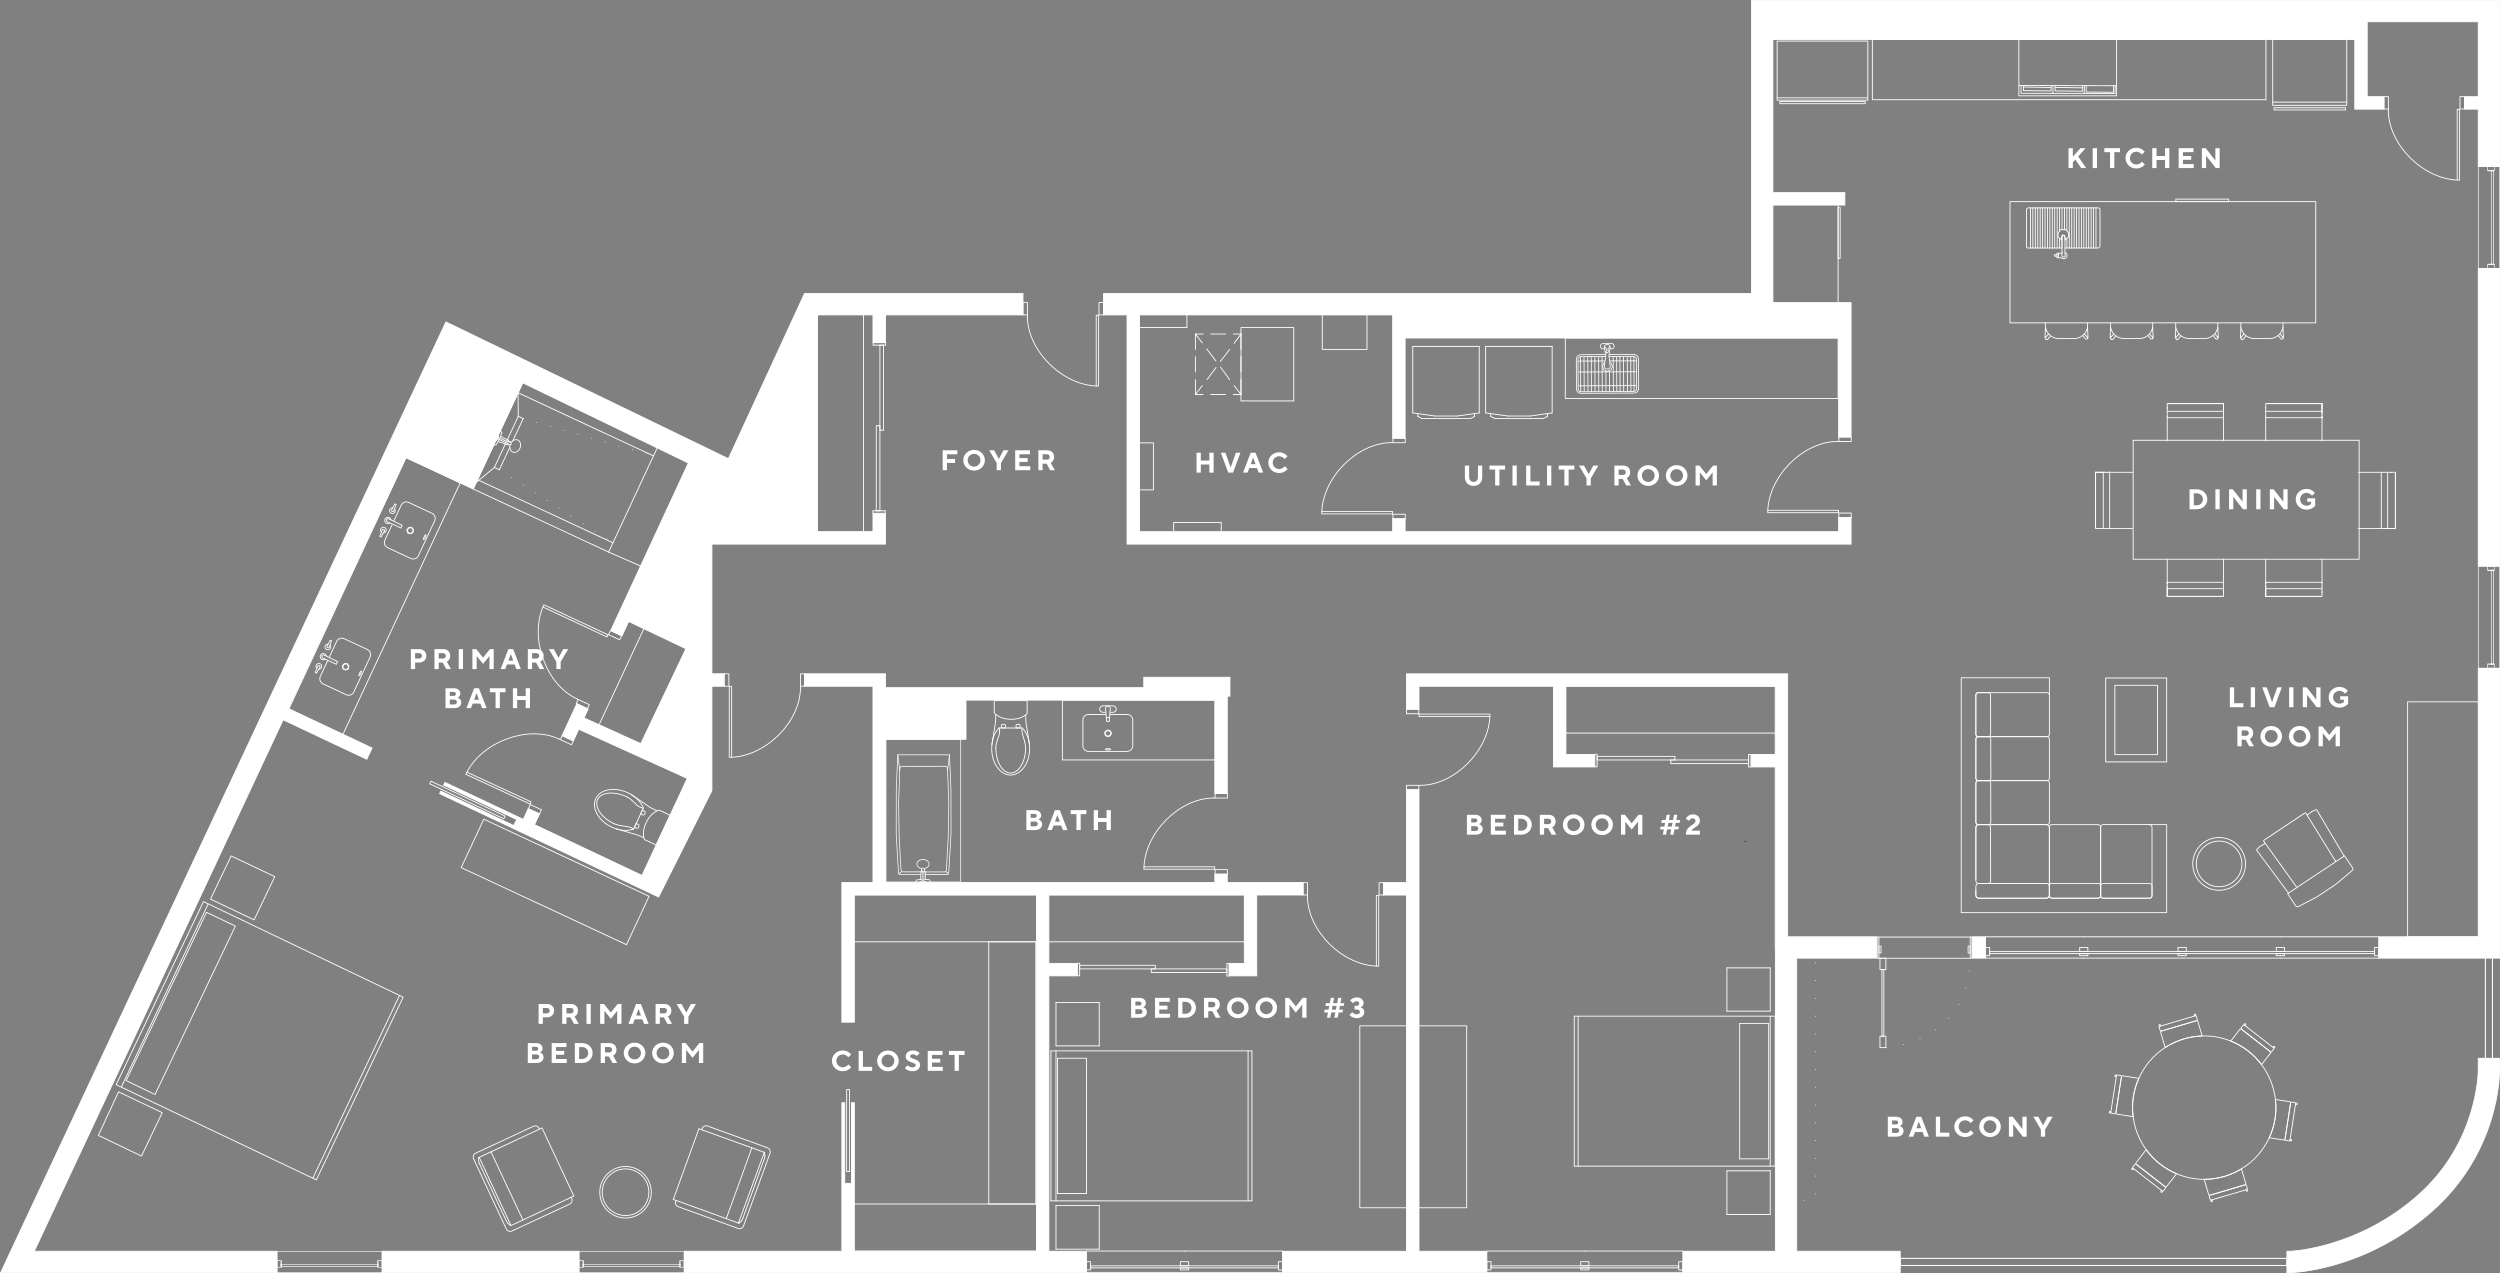 <?xml version="1.0" encoding="UTF-8"?>
<svg xmlns="http://www.w3.org/2000/svg" xmlns:xlink="http://www.w3.org/1999/xlink" viewBox="0 0 703.54 358.25">
  <rect x="0" y="0" width="703.54" height="358.25" fill="#808080" stroke="none"/>
  <defs>
    <style>.cls-1,.cls-2{fill:#fff;}.cls-3{stroke-dasharray:0 4;}.cls-3,.cls-4,.cls-5,.cls-6,.cls-7,.cls-8,.cls-9{fill:none;}.cls-3,.cls-4,.cls-5,.cls-6,.cls-7,.cls-9,.cls-2{stroke-width:.25px;}.cls-3,.cls-5,.cls-6,.cls-7,.cls-8,.cls-9,.cls-2{stroke:#fff;}.cls-3,.cls-6,.cls-7{stroke-linecap:round;stroke-linejoin:round;}.cls-4{stroke:#000;}.cls-6{stroke-dasharray:0 5;}.cls-8{stroke-width:.3px;}.cls-9{stroke-dasharray:0 10;}</style>
    <symbol id="C-ES_Bath_Rectangle1" viewBox="0 0 25.58 45.35">
      <polyline class="cls-7" points="11.88 .23 12.61 .47 13.3 .48 14.08 .18"></polyline>
      <polyline class="cls-7" points="10.36 .18 10.79 .96 12.6 1.02"></polyline>
      <polyline class="cls-7" points="15.47 .12 15.05 .85 13.22 1"></polyline>
      <path class="cls-7" d="m13.22.48l-.07,2.94s.52,1.19-.26,1.18c-.78-.01-.33-1.13-.33-1.13l.05-3"></path>
      <polyline class="cls-7" points="13.86 1.02 13.66 2.15 13.64 3.45 13.32 3.64"></polyline>
      <polyline class="cls-7" points="11.97 1.05 12.12 2.18 12.1 3.48 12.42 3.68"></polyline>
      <path class="cls-7" d="m12.42,3.68c-.02.46-.18.79-.18.79-.04,0-.07.01-.1.02-.75.21-1.29.71-1.3,1.32-.01.8.91,1.47,2.06,1.49,1.15.02,2.09-.61,2.11-1.41.01-.67-.63-1.25-1.51-1.43,0,0-.2-.27-.17-.82"></path>
      <line class="cls-7" x1="21.45" y1="40.39" x2="20.79" y2="35.65"></line>
      <line class="cls-7" x1="21.09" y1="2.81" x2="20.14" y2="3.46"></line>
      <path class="cls-7" d="m12.12,2.52h-7.31c-.34-.01-.62.25-.64.59l-.77,12.35.03,14.2.5,10.73h17.53l.5-10.73.03-14.2-.77-12.35c-.02-.34-.3-.61-.64-.6h-6.83"></path>
      <path class="cls-7" d="m12.85,3.37h-7.26c-.33.01-.6.27-.62.6l-.62,10.53-.19,10.78.43,10.78c.02.4.34.71.74.71l7.31-.02h.06l7.31.02c.4,0,.72-.31.74-.71l.43-10.78-.19-10.78-.62-10.53c-.02-.33-.29-.59-.62-.59h-6.91Z"></path>
      <line class="cls-7" x1="3.92" y1="40.39" x2="4.57" y2="35.65"></line>
      <line class="cls-7" x1="4.27" y1="2.81" x2="5.22" y2="3.46"></line>
      <rect class="cls-7" x=".12" y=".18" width="25.33" height="45.04"></rect>
    </symbol>
    <symbol id="C-ES_Dining_Table_Six_03" viewBox="0 0 54.49 84.61">
      <line class="cls-7" x1="54.37" y1="36.61" x2="54.37" y2="21.13"></line>
      <line class="cls-7" x1="50.41" y1="20.77" x2="50.41" y2="36.61"></line>
      <line class="cls-7" x1="50.53" y1="20.77" x2="50.65" y2="20.77"></line>
      <line class="cls-7" x1="43.93" y1="36.61" x2="53.16" y2="36.61"></line>
      <line class="cls-7" x1="53.16" y1="36.61" x2="53.05" y2="36.61"></line>
      <line class="cls-7" x1="53.05" y1="36.61" x2="53.16" y2="36.61"></line>
      <line class="cls-7" x1="53.16" y1="36.61" x2="53.65" y2="36.61"></line>
      <line class="cls-7" x1="53.65" y1="36.61" x2="54.37" y2="36.61"></line>
      <line class="cls-7" x1="54.37" y1="36.61" x2="54.37" y2="36.61"></line>
      <line class="cls-7" x1="54.37" y1="36.61" x2="54.25" y2="36.61"></line>
      <line class="cls-7" x1="54.25" y1="36.61" x2="54" y2="36.61"></line>
      <line class="cls-7" x1="54" y1="36.61" x2="53.77" y2="36.61"></line>
      <line class="cls-7" x1="53.77" y1="36.61" x2="53.53" y2="36.61"></line>
      <line class="cls-7" x1="53.53" y1="36.61" x2="53.29" y2="36.61"></line>
      <line class="cls-7" x1="53.05" y1="36.61" x2="52.69" y2="36.61"></line>
      <line class="cls-7" x1="52.69" y1="36.61" x2="52.45" y2="36.61"></line>
      <line class="cls-7" x1="52.45" y1="36.61" x2="52.21" y2="36.61"></line>
      <line class="cls-7" x1="52.21" y1="36.61" x2="51.37" y2="36.61"></line>
      <line class="cls-7" x1="50.77" y1="36.61" x2="50.41" y2="36.61"></line>
      <line class="cls-7" x1="50.41" y1="36.61" x2="50.41" y2="36.61"></line>
      <line class="cls-7" x1="50.41" y1="36.61" x2="50.41" y2="36.61"></line>
      <line class="cls-7" x1="50.41" y1="36.61" x2="50.65" y2="36.61"></line>
      <line class="cls-7" x1="53.05" y1="20.77" x2="53.29" y2="20.77"></line>
      <polyline class="cls-7" points="54.37 36.61 54.37 20.77 43.92 20.77"></polyline>
      <line class="cls-7" x1="52.21" y1="20.77" x2="52.21" y2="36.61"></line>
      <line class="cls-7" x1="54.37" y1="64.33" x2="54.37" y2="48.85"></line>
      <line class="cls-7" x1="50.41" y1="48.49" x2="50.41" y2="64.33"></line>
      <line class="cls-7" x1="50.53" y1="48.49" x2="50.65" y2="48.49"></line>
      <line class="cls-7" x1="43.93" y1="64.33" x2="53.16" y2="64.33"></line>
      <line class="cls-7" x1="53.16" y1="64.33" x2="53.05" y2="64.33"></line>
      <line class="cls-7" x1="53.05" y1="64.33" x2="53.16" y2="64.33"></line>
      <line class="cls-7" x1="53.16" y1="64.33" x2="53.65" y2="64.33"></line>
      <line class="cls-7" x1="53.65" y1="64.33" x2="54.37" y2="64.33"></line>
      <line class="cls-7" x1="54.37" y1="64.33" x2="54.37" y2="64.33"></line>
      <line class="cls-7" x1="54.37" y1="64.33" x2="54.25" y2="64.33"></line>
      <line class="cls-7" x1="54.25" y1="64.33" x2="54" y2="64.33"></line>
      <line class="cls-7" x1="54" y1="64.33" x2="53.77" y2="64.33"></line>
      <line class="cls-7" x1="53.77" y1="64.33" x2="53.53" y2="64.33"></line>
      <line class="cls-7" x1="53.53" y1="64.33" x2="53.29" y2="64.33"></line>
      <line class="cls-7" x1="53.05" y1="64.33" x2="52.69" y2="64.33"></line>
      <line class="cls-7" x1="52.69" y1="64.33" x2="52.45" y2="64.33"></line>
      <line class="cls-7" x1="52.45" y1="64.33" x2="52.21" y2="64.33"></line>
      <line class="cls-7" x1="52.21" y1="64.33" x2="51.37" y2="64.33"></line>
      <line class="cls-7" x1="50.77" y1="64.33" x2="50.41" y2="64.33"></line>
      <line class="cls-7" x1="50.41" y1="64.33" x2="50.41" y2="64.33"></line>
      <line class="cls-7" x1="50.41" y1="64.33" x2="50.41" y2="64.33"></line>
      <line class="cls-7" x1="50.41" y1="64.33" x2="50.65" y2="64.33"></line>
      <line class="cls-7" x1="53.05" y1="48.49" x2="53.29" y2="48.49"></line>
      <polyline class="cls-7" points="54.37 64.33 54.37 48.49 43.92 48.49"></polyline>
      <line class="cls-7" x1="52.21" y1="48.49" x2="52.21" y2="64.33"></line>
      <line class="cls-7" x1=".12" y1="48.49" x2=".12" y2="63.97"></line>
      <line class="cls-7" x1="4.09" y1="64.33" x2="4.09" y2="48.49"></line>
      <line class="cls-7" x1="3.96" y1="64.33" x2="3.85" y2="64.33"></line>
      <line class="cls-7" x1="10.57" y1="48.49" x2="1.33" y2="48.49"></line>
      <line class="cls-7" x1="1.33" y1="48.49" x2="1.45" y2="48.49"></line>
      <line class="cls-7" x1="1.45" y1="48.49" x2="1.33" y2="48.49"></line>
      <line class="cls-7" x1="1.33" y1="48.49" x2=".85" y2="48.49"></line>
      <line class="cls-7" x1=".85" y1="48.49" x2=".12" y2="48.49"></line>
      <line class="cls-7" x1=".12" y1="48.49" x2=".12" y2="48.49"></line>
      <line class="cls-7" x1=".12" y1="48.49" x2=".25" y2="48.49"></line>
      <line class="cls-7" x1=".25" y1="48.49" x2=".49" y2="48.49"></line>
      <line class="cls-7" x1=".49" y1="48.49" x2=".72" y2="48.49"></line>
      <line class="cls-7" x1=".72" y1="48.49" x2=".96" y2="48.49"></line>
      <line class="cls-7" x1=".96" y1="48.49" x2="1.21" y2="48.49"></line>
      <line class="cls-7" x1="1.45" y1="48.49" x2="1.8" y2="48.49"></line>
      <line class="cls-7" x1="1.8" y1="48.49" x2="2.04" y2="48.49"></line>
      <line class="cls-7" x1="2.04" y1="48.49" x2="2.29" y2="48.49"></line>
      <line class="cls-7" x1="2.29" y1="48.49" x2="3.12" y2="48.49"></line>
      <line class="cls-7" x1="3.72" y1="48.49" x2="4.09" y2="48.49"></line>
      <line class="cls-7" x1="4.09" y1="48.49" x2="4.09" y2="48.49"></line>
      <line class="cls-7" x1="4.09" y1="48.49" x2="4.09" y2="48.49"></line>
      <line class="cls-7" x1="4.09" y1="48.49" x2="3.85" y2="48.49"></line>
      <line class="cls-7" x1="1.45" y1="64.33" x2="1.21" y2="64.33"></line>
      <polyline class="cls-7" points=".12 48.49 .12 64.33 10.57 64.33"></polyline>
      <line class="cls-7" x1="2.29" y1="64.33" x2="2.29" y2="48.49"></line>
      <line class="cls-7" x1=".12" y1="20.77" x2=".12" y2="36.25"></line>
      <line class="cls-7" x1="4.09" y1="36.61" x2="4.09" y2="20.77"></line>
      <line class="cls-7" x1="3.96" y1="36.61" x2="3.85" y2="36.61"></line>
      <line class="cls-7" x1="10.57" y1="20.77" x2="1.33" y2="20.77"></line>
      <line class="cls-7" x1="1.33" y1="20.77" x2="1.45" y2="20.77"></line>
      <line class="cls-7" x1="1.45" y1="20.77" x2="1.33" y2="20.77"></line>
      <line class="cls-7" x1="1.33" y1="20.77" x2=".85" y2="20.77"></line>
      <line class="cls-7" x1=".85" y1="20.77" x2=".12" y2="20.77"></line>
      <line class="cls-7" x1=".12" y1="20.77" x2=".12" y2="20.77"></line>
      <line class="cls-7" x1=".12" y1="20.77" x2=".25" y2="20.77"></line>
      <line class="cls-7" x1=".25" y1="20.77" x2=".49" y2="20.77"></line>
      <line class="cls-7" x1=".49" y1="20.77" x2=".72" y2="20.77"></line>
      <line class="cls-7" x1=".72" y1="20.77" x2=".96" y2="20.77"></line>
      <line class="cls-7" x1=".96" y1="20.77" x2="1.21" y2="20.77"></line>
      <line class="cls-7" x1="1.45" y1="20.77" x2="1.8" y2="20.77"></line>
      <line class="cls-7" x1="1.8" y1="20.77" x2="2.04" y2="20.77"></line>
      <line class="cls-7" x1="2.04" y1="20.77" x2="2.29" y2="20.77"></line>
      <line class="cls-7" x1="2.29" y1="20.77" x2="3.12" y2="20.77"></line>
      <line class="cls-7" x1="3.72" y1="20.77" x2="4.09" y2="20.77"></line>
      <line class="cls-7" x1="4.09" y1="20.77" x2="4.09" y2="20.77"></line>
      <line class="cls-7" x1="4.09" y1="20.77" x2="4.09" y2="20.77"></line>
      <line class="cls-7" x1="4.09" y1="20.77" x2="3.85" y2="20.77"></line>
      <line class="cls-7" x1="1.45" y1="36.61" x2="1.21" y2="36.61"></line>
      <polyline class="cls-7" points=".12 20.77 .12 36.61 10.57 36.61"></polyline>
      <line class="cls-7" x1="2.29" y1="36.61" x2="2.29" y2="20.77"></line>
      <line class="cls-7" x1="35.29" y1=".12" x2="19.81" y2=".12"></line>
      <line class="cls-7" x1="19.45" y1="4.09" x2="35.29" y2="4.09"></line>
      <line class="cls-7" x1="19.45" y1="3.96" x2="19.45" y2="3.85"></line>
      <line class="cls-7" x1="35.29" y1="10.57" x2="35.29" y2="1.33"></line>
      <line class="cls-7" x1="35.29" y1="1.33" x2="35.29" y2="1.45"></line>
      <line class="cls-7" x1="35.29" y1="1.45" x2="35.29" y2="1.33"></line>
      <line class="cls-7" x1="35.29" y1="1.33" x2="35.29" y2=".85"></line>
      <line class="cls-7" x1="35.29" y1=".85" x2="35.29" y2=".12"></line>
      <line class="cls-7" x1="35.29" y1=".12" x2="35.29" y2=".12"></line>
      <line class="cls-7" x1="35.29" y1=".12" x2="35.29" y2=".25"></line>
      <line class="cls-7" x1="35.29" y1=".25" x2="35.29" y2=".49"></line>
      <line class="cls-7" x1="35.29" y1=".49" x2="35.29" y2=".72"></line>
      <line class="cls-7" x1="35.29" y1=".72" x2="35.29" y2=".96"></line>
      <line class="cls-7" x1="35.29" y1=".96" x2="35.29" y2="1.2"></line>
      <line class="cls-7" x1="35.29" y1="1.45" x2="35.29" y2="1.8"></line>
      <line class="cls-7" x1="35.29" y1="1.8" x2="35.29" y2="2.04"></line>
      <line class="cls-7" x1="35.29" y1="2.04" x2="35.29" y2="2.29"></line>
      <line class="cls-7" x1="35.29" y1="2.29" x2="35.29" y2="3.12"></line>
      <line class="cls-7" x1="35.29" y1="3.72" x2="35.29" y2="4.09"></line>
      <line class="cls-7" x1="35.29" y1="4.09" x2="35.29" y2="4.09"></line>
      <line class="cls-7" x1="35.29" y1="4.09" x2="35.29" y2="4.09"></line>
      <line class="cls-7" x1="35.29" y1="4.09" x2="35.29" y2="3.85"></line>
      <line class="cls-7" x1="19.45" y1="1.45" x2="19.45" y2="1.2"></line>
      <polyline class="cls-7" points="35.29 .12 19.45 .12 19.45 10.57"></polyline>
      <line class="cls-7" x1="19.45" y1="2.29" x2="35.29" y2="2.29"></line>
      <line class="cls-7" x1="19.45" y1="84.49" x2="34.93" y2="84.49"></line>
      <line class="cls-7" x1="35.29" y1="80.53" x2="19.45" y2="80.53"></line>
      <line class="cls-7" x1="35.29" y1="80.65" x2="35.29" y2="80.77"></line>
      <line class="cls-7" x1="19.45" y1="74.05" x2="19.45" y2="83.29"></line>
      <line class="cls-7" x1="19.45" y1="83.29" x2="19.45" y2="83.17"></line>
      <line class="cls-7" x1="19.45" y1="83.17" x2="19.45" y2="83.29"></line>
      <line class="cls-7" x1="19.45" y1="83.29" x2="19.45" y2="83.77"></line>
      <line class="cls-7" x1="19.45" y1="83.77" x2="19.45" y2="84.49"></line>
      <line class="cls-7" x1="19.45" y1="84.49" x2="19.45" y2="84.49"></line>
      <line class="cls-7" x1="19.45" y1="84.49" x2="19.45" y2="84.37"></line>
      <line class="cls-7" x1="19.45" y1="84.37" x2="19.45" y2="84.13"></line>
      <line class="cls-7" x1="19.45" y1="84.13" x2="19.45" y2="83.89"></line>
      <line class="cls-7" x1="19.45" y1="83.89" x2="19.45" y2="83.65"></line>
      <line class="cls-7" x1="19.45" y1="83.65" x2="19.45" y2="83.41"></line>
      <line class="cls-7" x1="19.45" y1="83.17" x2="19.45" y2="82.81"></line>
      <line class="cls-7" x1="19.45" y1="82.81" x2="19.45" y2="82.57"></line>
      <line class="cls-7" x1="19.45" y1="82.57" x2="19.45" y2="82.33"></line>
      <line class="cls-7" x1="19.45" y1="82.33" x2="19.45" y2="81.49"></line>
      <line class="cls-7" x1="19.45" y1="80.89" x2="19.45" y2="80.53"></line>
      <line class="cls-7" x1="19.45" y1="80.53" x2="19.45" y2="80.53"></line>
      <line class="cls-7" x1="19.45" y1="80.53" x2="19.45" y2="80.53"></line>
      <line class="cls-7" x1="19.45" y1="80.53" x2="19.45" y2="80.77"></line>
      <line class="cls-7" x1="35.29" y1="83.17" x2="35.29" y2="83.41"></line>
      <polyline class="cls-7" points="19.45 84.49 35.29 84.49 35.29 74.05"></polyline>
      <line class="cls-7" x1="35.29" y1="82.33" x2="19.45" y2="82.33"></line>
      <rect class="cls-7" x="10.44" y="10.32" width="33.48" height="63.6"></rect>
    </symbol>
    <symbol id="C-ES_Door-double" viewBox="0 0 3.84 41.31">
      <rect class="cls-7" x=".2" y=".12" width="3.52" height=".61"></rect>
      <rect class="cls-7" x=".13" y="40.57" width="3.52" height=".61"></rect>
      <rect class="cls-7" x="2.12" y=".73" width="1.02" height="20.46"></rect>
      <rect class="cls-7" x="1.1" y="20.11" width="1.02" height="20.46"></rect>
    </symbol>
    <symbol id="C-ES_Door_100" viewBox="0 0 27.22 31.68">
      <rect class="cls-7" x=".64" y="27.03" width=".59" height="1.93"></rect>
      <rect class="cls-7" x="25.99" y="27.03" width=".59" height="1.93"></rect>
      <rect class="cls-7" x=".12" y="25.53" width=".51" height="6.02"></rect>
      <rect class="cls-7" x="26.58" y="25.53" width=".51" height="6.02"></rect>
      <rect class="cls-7" x=".93" y="22.29" width="1.68" height="3.24"></rect>
      <rect class="cls-7" x=".93" y=".12" width="1.68" height="3.24"></rect>
      <rect class="cls-7" x="1.49" y="3.37" width=".54" height="18.93"></rect>
      <path class="cls-6" d="m2.7.12s23.88,1.52,23.88,25.41"></path>
      <line class="cls-7" x1=".64" y1="25.53" x2="26.58" y2="25.53"></line>
      <line class="cls-7" x1=".64" y1="31.55" x2="26.58" y2="31.55"></line>
    </symbol>
    <symbol id="C-ES_Door_80_1" viewBox="0 0 23.18 23.98">
      <path id="Door_1" class="cls-7" d="m1.53,20.02"></path>
      <path id="Door_1-2" class="cls-7" d="m1.53,20.24V.12C11.65.12,21.78,10.07,21.78,20.02"></path>
      <line id="Door_1-3" class="cls-7" x1="21.78" y1="20.24" x2="21.78" y2="20.02"></line>
      <path id="Door_1-4" class="cls-7" d="m1.53,20.24"></path>
      <polyline class="cls-7" points=".12 23.85 1.42 23.85 1.42 20.35 .13 20.35"></polyline>
      <polyline class="cls-7" points="23.05 23.85 23.05 20.35 21.77 20.35 21.77 23.85 22.96 23.85"></polyline>
      <line class="cls-7" x1=".12" y1="20.35" x2=".12" y2="23.85"></line>
      <polyline id="Door_1-5" class="cls-7" points="2.21 .12 2.21 20.24 1.53 20.24"></polyline>
    </symbol>
    <symbol id="C-ES_Sink_Oval_02" viewBox="0 0 14.3 13.07">
      <path class="cls-7" d="m7.83,2.55h4.75c.88,0,1.59.71,1.59,1.59v7.22c0,.88-.72,1.59-1.6,1.59H1.72c-.88,0-1.59-.72-1.59-1.6v-7.22c0-.88.72-1.58,1.6-1.58h4.76"></path>
      <polygon class="cls-7" points="7.84 7.15 8.19 7.88 7.82 8.59 6.97 8.81 6.38 8.32 6.28 7.48 7.01 6.89 7.84 7.15"></polygon>
      <polygon class="cls-7" points="6.74 8.57 6.39 7.84 6.76 7.13 7.6 7.15 8.07 7.87 7.58 8.59 6.74 8.57"></polygon>
      <polygon class="cls-7" points="7.63 12.54 7.99 12.36 7.63 12.18 6.8 12.18 6.43 12.36 6.79 12.54 7.63 12.54"></polygon>
      <path class="cls-7" d="m6.53,1.94h-.77c-.49,0-.89-.42-.9-.91h0c0-.49.38-.9.87-.91h2.88c.49,0,.89.42.9.91h0c0,.49-.38.9-.87.91h-.82"></path>
      <path class="cls-7" d="m6.81,4.48l-.3-3.64s-.01-.64.68-.62c.69.01.66.68.66.68l-.31,3.6h-.73Z"></path>
      <line class="cls-7" x1="6.76" y1="3.42" x2="7.56" y2="3.44"></line>
    </symbol>
    <symbol id="C-ES_Toilet_Floor2" viewBox="0 0 10.93 21.2">
      <path class="cls-7" d="m10.1.12v3.63s-1.29,1.7-4.64,1.63c-3.35-.07-4.62-1.86-4.62-1.86V.12h9.26Z"></path>
      <path class="cls-7" d="m9.67,13.39c-.11-1.6-.41-2.14-.74-3.35-.33-1.21-.31-1.45-.25-2.11"></path>
      <path class="cls-7" d="m2.28,7.99s.17.92,0,1.6c-.18.68-1,2.45-.98,3.77"></path>
      <polyline class="cls-7" points="1.27 4.11 1.23 6.09 .18 12.52"></polyline>
      <polyline class="cls-7" points="9.7 4.24 9.75 6.07 10.71 12.22"></polyline>
      <path class="cls-7" d="m3.63,6.77h-.36c-.22,0-.42.17-.42.39v.65h1.15v-.65c0-.21-.15-.38-.36-.39Z"></path>
      <path class="cls-7" d="m7.76,6.77h-.36c-.22,0-.42.17-.42.39v.65h1.15v-.65c0-.21-.15-.38-.36-.39Z"></path>
      <use width="10.93" height="13.56" transform="translate(0 7.63)" xlink:href="#Deleted_Symbol"></use>
      <path class="cls-7" d="m9.67,13.39c-.01,3.94-1.9,7.12-4.22,7.11-2.31,0-4.18-3.21-4.16-7.14"></path>
      <line class="cls-7" x1="2.21" y1="7.82" x2="8.68" y2="7.82"></line>
    </symbol>
    <symbol id="C-ES_Window12" viewBox="0 0 22.93 8.52">
      <rect class="cls-7" x=".12" y=".12" width="22.68" height="8.27"></rect>
      <rect class="cls-7" x="21.85" y="2.21" width=".96" height="2.59"></rect>
      <rect class="cls-7" x=".12" y="2.21" width=".96" height="2.59"></rect>
      <rect class="cls-7" x="1.08" y="2.57" width="20.77" height=".81"></rect>
    </symbol>
    <symbol id="Deleted_Symbol" viewBox="0 0 10.93 13.56">
      <g id="Deleted_Symbol-2">
        <path class="cls-7" d="m8.68.12c.9.97,1.62,2.2,1.93,3.77.13.65.2,1.35.2,2.06-.02,4.14-2.42,7.49-5.37,7.48-2.95-.01-5.33-3.38-5.31-7.52,0-.73.08-1.45.22-2.12C.67,2.28,1.33,1.08,2.21.13"></path>
      </g>
    </symbol>
    <symbol id="Laundry" viewBox="0 0 18.88 15.17">
      <path class="cls-7" d="m8.81,11.72l-7.32-.04c-.76,0-1.37-.62-1.36-1.38L.17,1.49C.17.73.79.12,1.55.13l15.85.08c.76,0,1.37.62,1.36,1.38l-.05,8.82c0,.76-.62,1.37-1.38,1.36l-7.27-.04"></path>
      <path class="cls-7" d="m8.82,11.16l-7.3-.04c-.49,0-.89-.4-.89-.9l.05-8.73c0-.49.4-.89.9-.89l15.72.08c.49,0,.89.4.89.9l-.05,8.73c0,.49-.4.89-.9.89l-7.33-.04"></path>
      <line class="cls-7" x1=".7" y1="2.37" x2="18" y2="2.44"></line>
      <line class="cls-7" x1=".82" y1="6.51" x2="18.12" y2="6.59"></line>
      <line class="cls-7" x1="10.14" y1="9.83" x2="18.01" y2="9.86"></line>
      <line class="cls-7" x1=".71" y1="9.78" x2="8.59" y2="9.82"></line>
      <path class="cls-7" d="m10.23,13.45h.45c.43,0,.78.35.78.77v.04c0,.43-.35.78-.78.78h-2.55c-.43,0-.78-.35-.78-.78v-.04c0-.43.35-.78.78-.78h.41"></path>
      <path class="cls-7" d="m10.23,8.51l-.32,2.99.35,2.45s0,.83-.9.81c-.91-.02-.85-.9-.85-.9l.44-2.38-.4-3.01s-.17-1.09.89-1.07c1.06.03.79,1.11.79,1.11Z"></path>
      <polyline class="cls-7" points="8.41 9.31 7.95 8.21 8.34 7.14 9.43 6.69 10.5 7.2 10.96 8.17 10.41 9.35"></polyline>
      <line class="cls-7" x1="1.45" y1=".72" x2="1.4" y2="10.95"></line>
      <line class="cls-7" x1="2.49" y1=".7" x2="2.43" y2="10.93"></line>
      <line class="cls-7" x1="3.62" y1=".73" x2="3.56" y2="10.96"></line>
      <line class="cls-7" x1="4.65" y1=".71" x2="4.6" y2="10.94"></line>
      <line class="cls-7" x1="5.73" y1=".8" x2="5.68" y2="11.04"></line>
      <line class="cls-7" x1="6.86" y1=".83" x2="6.81" y2="11.07"></line>
      <line class="cls-7" x1="7.9" y1=".81" x2="7.84" y2="11.05"></line>
      <line class="cls-7" x1="9" y1=".82" x2="8.98" y2="6.73"></line>
      <line class="cls-7" x1="10.09" y1=".78" x2="10.06" y2="6.86"></line>
      <line class="cls-7" x1="11.22" y1=".85" x2="11.16" y2="11.09"></line>
      <line class="cls-7" x1="12.25" y1=".81" x2="12.2" y2="11.05"></line>
      <line class="cls-7" x1="13.23" y1=".79" x2="13.18" y2="11.03"></line>
      <line class="cls-7" x1="14.31" y1=".86" x2="14.26" y2="11.1"></line>
      <line class="cls-7" x1="15.44" y1=".85" x2="15.39" y2="11.08"></line>
      <line class="cls-7" x1="16.48" y1=".85" x2="16.42" y2="11.09"></line>
      <line class="cls-7" x1="17.42" y1=".87" x2="17.36" y2="11.11"></line>
      <polyline class="cls-7" points="8.58 14.18 9.17 13.4 9.01 12.55 9.34 12.15 9.72 12.57 9.58 13.39 10.19 14.1"></polyline>
    </symbol>
    <symbol id="sink" viewBox="0 0 14.3 13.13">
      <path class="cls-7" d="m7.83,2.6h4.75c.88,0,1.59.71,1.59,1.59v7.22c0,.88-.72,1.59-1.6,1.59H1.72c-.88,0-1.59-.72-1.59-1.6v-7.22c0-.88.72-1.58,1.6-1.58h4.76"></path>
      <polygon class="cls-7" points="7.84 7.2 8.19 7.93 7.82 8.64 6.97 8.87 6.38 8.38 6.28 7.54 7.01 6.95 7.84 7.2"></polygon>
      <polygon class="cls-7" points="6.74 8.63 6.39 7.9 6.76 7.19 7.6 7.2 8.07 7.93 7.58 8.64 6.74 8.63"></polygon>
      <polygon class="cls-7" points="7.63 12.59 7.99 12.41 7.63 12.23 6.8 12.23 6.43 12.41 6.79 12.59 7.63 12.59"></polygon>
      <path class="cls-7" d="m2.1,1.23v-.4s1.95-.09,1.95-.09c0,0,.24.04.3.29.06.25-.28.38-.28.38l-1.97-.17Z"></path>
      <path class="cls-7" d="m3.4.69c.1-.21.29-.38.53-.44.43-.11.86.15.96.58.11.43-.15.86-.58.97-.35.09-.71-.07-.88-.38"></path>
      <path class="cls-7" d="m6.66,1.77c-.22-.13-.39-.36-.43-.63-.07-.49.27-.93.75-1s.93.27,1,.75c.05.32-.08.62-.31.81"></path>
      <path class="cls-7" d="m12.16,1.23v-.4s-1.95-.1-1.95-.1c0,0-.24.04-.3.29-.06.25.28.38.28.38l1.97-.17Z"></path>
      <path class="cls-7" d="m10.86.68c-.1-.21-.29-.38-.53-.44-.43-.11-.86.15-.97.58-.11.43.15.86.58.97.35.09.71-.07.89-.37"></path>
      <path class="cls-7" d="m6.71,5.24h.85l.05-4.16s0-.5-.4-.52c-.42-.02-.52.52-.52.52l.03,4.15Z"></path>
    </symbol>
  </defs>
  <g id="floorplan">
    <rect class="cls-5" x="440.49" y="193.07" width="60.37" height="13.23"></rect>
    <line class="cls-9" x1="500.86" y1="202.04" x2="440.49" y2="202.04"></line>
    <rect class="cls-5" x="319.44" y="87.33" width="14.58" height="4.85"></rect>
    <rect class="cls-5" x="318.92" y="124.63" width="5.67" height="13.23"></rect>
    <rect class="cls-5" x="330.28" y="147.04" width="13.39" height="3.61"></rect>
    <rect class="cls-7" x="677.54" y="197.51" width="20.5" height="66.12"></rect>
    <rect id="KitchenTable" class="cls-5" x="497.73" y="57.5" width="19.54" height="28.12"></rect>
    <rect class="cls-5" x="517.27" y="58.45" width=".58" height="14.26"></rect>
    <rect class="cls-5" x="229.79" y="88.27" width="13.23" height="61.53"></rect>
    <line class="cls-9" x1="238.77" y1="149.79" x2="238.77" y2="88.27"></line>
    <rect class="cls-5" x="65.97" y="159.54" width="78.64" height="16.81" transform="translate(-91.42 192.39) rotate(-65)"></rect>
    <use width="10.93" height="21.2" transform="translate(189.06 228.72) rotate(115)" xlink:href="#C-ES_Toilet_Floor2"></use>
    <rect class="cls-7" x="148.71" y="222.53" width="15.03" height="51.33" transform="translate(-134.74 284.89) rotate(-65)"></rect>
    <rect class="cls-5" x="239.5" y="251.81" width="110.73" height="13.23"></rect>
    <line class="cls-9" x1="350.23" y1="260.79" x2="239.5" y2="260.79"></line>
    <rect class="cls-5" x="239.5" y="338.83" width="52.92" height="13.23"></rect>
    <line class="cls-9" x1="239.5" y1="343.08" x2="292.42" y2="343.08"></line>
    <rect class="cls-5" x="278.25" y="265.04" width="13.23" height="73.79"></rect>
    <line class="cls-9" x1="282.5" y1="338.83" x2="282.5" y2="265.04"></line>
    <rect class="cls-5" x="165.79" y="186.47" width="30.34" height="13.23" transform="translate(-70.51 275.48) rotate(-65)"></rect>
    <line class="cls-9" x1="172.4" y1="205.83" x2="185.22" y2="178.33"></line>
    <rect class="cls-7" x="382.67" y="288.69" width="30.08" height="51.19"></rect>
    <rect class="cls-5" x="298.97" y="197.05" width="45.14" height="16.81"></rect>
    <use width="14.3" height="13.07" transform="translate(304.61 198.51)" xlink:href="#C-ES_Sink_Oval_02"></use>
    <use width="14.3" height="13.13" transform="translate(87.06 190.81) rotate(-65)" xlink:href="#sink"></use>
    <use width="14.3" height="13.13" transform="translate(105.23 152.47) rotate(-65)" xlink:href="#sink"></use>
    <use width="10.93" height="21.2" transform="translate(278.95 197.05)" xlink:href="#C-ES_Toilet_Floor2"></use>
    <rect class="cls-8" x="699.42" y="267.92" width="2" height="31.2"></rect>
    <rect class="cls-8" x="534.75" y="354.13" width="108.83" height="2"></rect>
    <use width="23.18" height="23.98" transform="translate(371.85 146.13) rotate(-90) scale(.99)" xlink:href="#C-ES_Door_80_1"></use>
    <use width="23.18" height="23.98" transform="translate(497.35 145.79) rotate(-90) scale(.99)" xlink:href="#C-ES_Door_80_1"></use>
    <use width="23.18" height="23.98" transform="translate(310.68 108.76) rotate(-180) scale(.99)" xlink:href="#C-ES_Door_80_1"></use>
    <use width="23.18" height="23.98" transform="translate(130.36 219.23) rotate(-65.14) scale(.99)" xlink:href="#C-ES_Door_80_1"></use>
    <use width="23.18" height="23.98" transform="translate(153.59 168.78) rotate(115.07) scale(.99 -.99)" xlink:href="#C-ES_Door_80_1"></use>
    <use width="23.18" height="23.98" transform="translate(203.71 213.24) scale(.99 -.99)" xlink:href="#C-ES_Door_80_1"></use>
    <use width="23.18" height="23.98" transform="translate(321.8 246.13) rotate(-90) scale(.99)" xlink:href="#C-ES_Door_80_1"></use>
    <use width="23.18" height="23.98" transform="translate(389.51 272.01) rotate(-180) scale(.99)" xlink:href="#C-ES_Door_80_1"></use>
    <use width="23.18" height="23.98" transform="translate(419.41 199.45) rotate(90) scale(.99)" xlink:href="#C-ES_Door_80_1"></use>
    <use width="27.22" height="31.68" transform="translate(528.13 294.94) scale(.99 -.99)" xlink:href="#C-ES_Door_100"></use>
    <use width="22.93" height="8.52" transform="translate(703.52 159.14) rotate(90) scale(1.27 .72)" xlink:href="#C-ES_Window12"></use>
    <use width="22.93" height="8.52" transform="translate(703.52 46.64) rotate(90) scale(1.27 .72)" xlink:href="#C-ES_Window12"></use>
    <use width="23.18" height="23.98" transform="translate(693.68 50.81) rotate(-180) scale(.99)" xlink:href="#C-ES_Door_80_1"></use>
    <use width="22.93" height="8.52" transform="translate(192.75 358.23) rotate(-180) scale(1.31 .72)" xlink:href="#C-ES_Window12"></use>
    <use width="22.93" height="8.52" transform="translate(107.75 358.23) rotate(-180) scale(1.31 .72)" xlink:href="#C-ES_Window12"></use>
    <polyline class="cls-7" points="604.82 232.06 609.74 232.06 609.74 256.83 551.92 256.83 551.92 190.73 551.92 190.73 576.73 190.73 576.73 190.73 576.73 195.55"></polyline>
    <path class="cls-7" d="m605.61,249.27v2.82c0,.37-.28.69-.65.69h-13.09c-.37,0-.71-.26-.72-.63v-2.82c0-.37.33-.7.7-.7h13.09c.37,0,.66.28.67.65Z"></path>
    <path class="cls-7" d="m591.16,249.21v2.82c0,.37-.3.74-.67.74h-13.09c-.37,0-.67-.32-.67-.69v-2.82c0-.37.28-.65.65-.65h13.09c.37,0,.68.23.68.6Z"></path>
    <path class="cls-7" d="m576.73,249.4v2.55c0,.45-.37.83-.82.83h-19.05c-.45,0-.82-.31-.82-.76v-2.55c0-.45.36-.85.8-.85h19.05c.45,0,.83.33.83.78Z"></path>
    <path class="cls-7" d="m559.62,232.06h-2.91c-.35,0-.67-.31-.67-.66v-11.1c0-.35.28-.61.63-.61h2.91c.35,0,.63.25.63.59l.04,11.1c0,.35-.28.68-.63.68Z"></path>
    <path class="cls-7" d="m559.62,219.69h-2.9c-.35,0-.68-.31-.68-.65v-11.1c0-.35.29-.62.64-.62h2.91c.35,0,.63.26.63.61l.04,11.1c0,.35-.28.67-.63.67Z"></path>
    <path class="cls-7" d="m559.59,207.31h-2.91c-.35,0-.65-.31-.65-.66v-11.1c0-.35.25-.62.6-.62h2.91c.35,0,.63.25.63.6l.04,11.1c0,.35-.28.68-.63.68Z"></path>
    <path class="cls-7" d="m605.61,232.79v19.23c0,.41-.31.75-.72.75h-12.95c-.41,0-.79-.29-.79-.7v-19.23c0-.41.3-.78.71-.79h12.96c.41,0,.79.33.79.74Z"></path>
    <path class="cls-7" d="m591.16,232.79v19.23c0,.41-.34.76-.75.76h-12.95c-.41,0-.73-.3-.73-.71v-19.23c0-.41.24-.78.65-.78h12.95c.41,0,.82.32.82.73Z"></path>
    <path class="cls-7" d="m556.04,247.41v-14.4c0-.49.33-.94.82-.95h18.92c.49,0,.94.38.94.87v18.92c0,.49-.37.92-.87.92h-18.92c-.49,0-.9-.36-.9-.85v-1.43"></path>
    <path class="cls-7" d="m576.73,220.38v10.96c0,.39-.27.72-.65.72h-19.32c-.39,0-.72-.26-.72-.65v-10.96c0-.39.29-.76.67-.77h19.32c.39,0,.7.3.7.69Z"></path>
    <path class="cls-7" d="m576.73,208.02v10.96c0,.39-.29.7-.68.7h-19.27c-.39,0-.74-.24-.74-.63v-10.96c0-.38.31-.79.7-.79h19.27c.39,0,.72.33.72.71Z"></path>
    <path class="cls-7" d="m576.73,195.61v10.96c0,.39-.27.74-.65.74h-19.31c-.39,0-.73-.28-.73-.66v-10.96c0-.39.29-.76.68-.76h19.31c.39,0,.7.29.7.68Z"></path>
    <path class="cls-7" d="m559.48,248.62h-2.71c-.4,0-.73-.28-.73-.68v-15.16c0-.4.27-.71.67-.72h2.71c.4,0,.73.3.73.7l.05,15.16c0,.4-.32.7-.72.7Z"></path>
    <line class="cls-7" x1="489.57" y1="288.03" x2="497.73" y2="288.03"></line>
    <line class="cls-7" x1="497.73" y1="288.03" x2="497.73" y2="326.11"></line>
    <line class="cls-7" x1="497.73" y1="326.11" x2="489.57" y2="326.11"></line>
    <line class="cls-7" x1="489.57" y1="326.11" x2="489.57" y2="288.03"></line>
    <line class="cls-7" x1="498.17" y1="328.17" x2="498.17" y2="285.97"></line>
    <line class="cls-7" x1="444.11" y1="328.17" x2="444.11" y2="285.97"></line>
    <line class="cls-7" x1="443.02" y1="285.97" x2="499.58" y2="285.97"></line>
    <line class="cls-7" x1="499.58" y1="285.97" x2="499.58" y2="328.17"></line>
    <line class="cls-7" x1="499.58" y1="328.17" x2="443.02" y2="328.17"></line>
    <line class="cls-7" x1="443.02" y1="328.17" x2="443.02" y2="285.97"></line>
    <line class="cls-7" x1="485.98" y1="329.48" x2="498.17" y2="329.48"></line>
    <line class="cls-7" x1="485.98" y1="341.77" x2="485.98" y2="329.48"></line>
    <line class="cls-7" x1="498.17" y1="341.77" x2="485.98" y2="341.77"></line>
    <line class="cls-7" x1="498.17" y1="329.48" x2="498.17" y2="341.77"></line>
    <line class="cls-7" x1="498.17" y1="284.55" x2="498.17" y2="272.37"></line>
    <line class="cls-7" x1="498.17" y1="272.37" x2="485.98" y2="272.37"></line>
    <line class="cls-7" x1="485.98" y1="272.37" x2="485.98" y2="284.55"></line>
    <line class="cls-7" x1="485.98" y1="284.55" x2="498.17" y2="284.55"></line>
    <line class="cls-7" x1="305.76" y1="297.81" x2="297.6" y2="297.81"></line>
    <line class="cls-7" x1="297.6" y1="297.81" x2="297.6" y2="335.88"></line>
    <line class="cls-7" x1="297.6" y1="335.88" x2="305.76" y2="335.88"></line>
    <line class="cls-7" x1="305.76" y1="335.88" x2="305.76" y2="297.81"></line>
    <line class="cls-7" x1="297.17" y1="337.94" x2="297.17" y2="295.74"></line>
    <line class="cls-7" x1="351.23" y1="337.94" x2="351.23" y2="295.74"></line>
    <line class="cls-7" x1="352.31" y1="295.74" x2="295.75" y2="295.74"></line>
    <line class="cls-7" x1="295.75" y1="295.74" x2="295.75" y2="337.94"></line>
    <line class="cls-7" x1="295.75" y1="337.94" x2="352.31" y2="337.94"></line>
    <line class="cls-7" x1="352.31" y1="337.94" x2="352.31" y2="295.74"></line>
    <line class="cls-7" x1="309.35" y1="339.25" x2="297.17" y2="339.25"></line>
    <line class="cls-7" x1="309.35" y1="351.54" x2="309.35" y2="339.25"></line>
    <line class="cls-7" x1="297.17" y1="351.54" x2="309.35" y2="351.54"></line>
    <line class="cls-7" x1="297.17" y1="339.25" x2="297.17" y2="351.54"></line>
    <line class="cls-7" x1="297.17" y1="294.32" x2="297.17" y2="282.14"></line>
    <line class="cls-7" x1="297.17" y1="282.14" x2="309.35" y2="282.14"></line>
    <line class="cls-7" x1="309.35" y1="282.14" x2="309.35" y2="294.32"></line>
    <line class="cls-7" x1="309.35" y1="294.32" x2="297.17" y2="294.32"></line>
    <use width="54.49" height="84.61" transform="translate(674.22 113.46) rotate(90)" xlink:href="#C-ES_Dining_Table_Six_03"></use>
    <path class="cls-7" d="m169.48,335.35c.09-3.62,3.1-6.49,6.72-6.4,3.62.09,6.49,3.1,6.4,6.72-.09,3.62-3.1,6.49-6.72,6.4-3.62-.09-6.49-3.1-6.4-6.72Z"></path>
    <path class="cls-7" d="m168.79,335.34c.1-4,3.43-7.17,7.43-7.07,4,.1,7.17,3.43,7.07,7.43-.1,4-3.43,7.17-7.43,7.07-4-.1-7.17-3.43-7.07-7.43Z"></path>
    <use width="25.58" height="45.35" transform="translate(270.46 248.37) rotate(-180) scale(.83 .89)" xlink:href="#C-ES_Bath_Rectangle1"></use>
    <use width="3.84" height="41.31" transform="translate(448.67 215.99) rotate(-90) scale(1 1.07)" xlink:href="#C-ES_Door-double"></use>
    <use width="3.84" height="41.31" transform="translate(303.07 274.79) rotate(-90) scale(1 1.04)" xlink:href="#C-ES_Door-double"></use>
    <line class="cls-7" x1="586.42" y1="263.63" x2="614.08" y2="263.63"></line>
    <line class="cls-7" x1="614.08" y1="269.63" x2="586.42" y2="269.63"></line>
    <rect class="cls-7" x="612.92" y="266.62" width="2.33" height="1.16"></rect>
    <rect class="cls-7" x="612.92" y="268.36" width="2.33" height=".58"></rect>
    <line class="cls-7" x1="614.08" y1="263.63" x2="641.75" y2="263.63"></line>
    <line class="cls-7" x1="641.75" y1="269.63" x2="614.08" y2="269.63"></line>
    <rect class="cls-7" x="640.59" y="266.62" width="2.3" height="1.16"></rect>
    <rect class="cls-7" x="640.59" y="268.36" width="2.3" height=".58"></rect>
    <line class="cls-7" x1="641.75" y1="263.63" x2="669.42" y2="263.63"></line>
    <line class="cls-7" x1="669.42" y1="269.63" x2="641.75" y2="269.63"></line>
    <rect class="cls-7" x="668.25" y="266.63" width="1.17" height="2.32"></rect>
    <line class="cls-7" x1="558.75" y1="263.63" x2="586.42" y2="263.63"></line>
    <line class="cls-7" x1="586.42" y1="269.63" x2="558.75" y2="269.63"></line>
    <rect class="cls-7" x="558.75" y="266.62" width="1.17" height="2.32"></rect>
    <rect class="cls-7" x="585.25" y="266.62" width="2.31" height="1.16"></rect>
    <rect class="cls-7" x="585.25" y="268.36" width="2.31" height=".58"></rect>
    <rect class="cls-7" x="559.92" y="267.78" width="108.33" height=".58"></rect>
    <rect class="cls-6" x="504.08" y="267.79" width="6.83" height="70.01"></rect>
    <path id="Door_1-6" class="cls-9" d="m499.58,259.47h-22.68c0-11.34,11.34-22.68,22.68-22.68"></path>
    <line id="Door_1-7" class="cls-4" x1="491.22" y1="236.79" x2="490.97" y2="236.79"></line>
    <polyline class="cls-7" points="140.25 122.38 140.32 123.13 140.06 123.67 139.43 124.14"></polyline>
    <polyline class="cls-7" points="140.81 121.17 141.27 121.79 140.67 123.27"></polyline>
    <polyline class="cls-7" points="138.91 125.25 139.64 125.17 140.44 123.76"></polyline>
    <path class="cls-7" d="m139.9,123.41l2.78,1.3s.91.91,1.17.28c.27-.63-.95-.65-.95-.65l-2.82-1.31"></path>
    <polyline class="cls-7" points="140.22 124.28 141.32 124.59 142.53 125.11 142.82 124.93"></polyline>
    <polyline class="cls-7" points="140.92 122.77 141.9 123.36 143.11 123.88 143.18 124.22"></polyline>
    <path class="cls-7" d="m143.18,124.22c.43.17.79.18.79.18.02-.02.04-.05.06-.07.46-.52,1.12-.74,1.67-.5.74.32,1.02,1.33.63,2.27-.39.93-1.31,1.43-2.05,1.11-.62-.27-.91-1.02-.77-1.8,0,0-.18-.27-.69-.48"></path>
    <line class="cls-7" x1="140.52" y1="132.2" x2="143.41" y2="126"></line>
    <line class="cls-7" x1="144.33" y1="124.02" x2="147.22" y2="117.82"></line>
    <line class="cls-7" x1="147.22" y1="117.82" x2="145.85" y2="117.15"></line>
    <line class="cls-7" x1="145.85" y1="117.15" x2="142.64" y2="124.03"></line>
    <line class="cls-7" x1="142.37" y1="124.6" x2="139.13" y2="131.55"></line>
    <line class="cls-7" x1="139.13" y1="131.55" x2="140.52" y2="132.2"></line>
    <line class="cls-7" x1="145.85" y1="117.15" x2="145.78" y2="110.53"></line>
    <line class="cls-7" x1="139.13" y1="131.55" x2="134.01" y2="135.76"></line>
    <line class="cls-7" x1="145.78" y1="110.53" x2="183.9" y2="128.3"></line>
    <line class="cls-7" x1="134.37" y1="134.99" x2="172.49" y2="152.76"></line>
    <line class="cls-3" x1="147.22" y1="117.82" x2="183.9" y2="128.3"></line>
    <rect class="cls-7" x="142.66" y="110.45" width="33.1" height="42.06" transform="translate(-27.24 220.21) rotate(-65)"></rect>
    <line class="cls-3" x1="140.52" y1="132.2" x2="172.49" y2="152.76"></line>
    <line class="cls-7" x1="171.28" y1="155.37" x2="180.73" y2="159.5"></line>
    <use width="3.84" height="41.31" transform="translate(245.5 96.28) scale(1 1.17)" xlink:href="#C-ES_Door-double"></use>
    <rect class="cls-7" x="592.58" y="190.8" width="17.16" height="23.62"></rect>
    <rect class="cls-7" x="595.16" y="192.86" width="12" height="19.5"></rect>
    <path class="cls-7" d="m630.92,243.12c0,3.55-2.87,6.42-6.42,6.42s-6.42-2.87-6.42-6.42,2.87-6.42,6.42-6.42,6.42,2.87,6.42,6.42Z"></path>
    <path class="cls-7" d="m631.92,243.12c0,4.1-3.32,7.42-7.42,7.42s-7.42-3.32-7.42-7.42,3.32-7.42,7.42-7.42,7.42,3.32,7.42,7.42Z"></path>
    <rect id="KitchenTable-2" class="cls-5" x="526.91" y="11.06" width="110.76" height="17"></rect>
    <line class="cls-7" x1="660.42" y1="28.74" x2="639.58" y2="28.74"></line>
    <rect class="cls-7" x="639.95" y="30.32" width="20.11" height=".62"></rect>
    <rect class="cls-7" x="639.58" y="11.06" width="20.83" height="18.58"></rect>
    <line class="cls-7" x1="525.59" y1="27.53" x2="500.15" y2="27.53"></line>
    <rect class="cls-7" x="500.11" y="11.56" width="25.53" height="16.63"></rect>
    <rect class="cls-7" x="500.89" y="28.58" width="24.01" height=".6"></rect>
    <path class="cls-7" d="m586.58,93.96l1.02,1.14-.13-3.01c-.32,1.81-1.89,3.18-3.79,3.19h-4.24c-1.92.02-3.52-1.39-3.82-3.23l-.12,3.07,1.01-1.15"></path>
    <polyline class="cls-7" points="587.5 94.87 587.4 95.4 586.94 95.42 586.16 94.48"></polyline>
    <polyline class="cls-7" points="575.65 95.02 575.75 95.54 576.21 95.57 576.98 94.62"></polyline>
    <line class="cls-7" x1="575.61" y1="92.05" x2="575.61" y2="90.9"></line>
    <line class="cls-7" x1="587.47" y1="92.09" x2="587.47" y2="90.9"></line>
    <path class="cls-7" d="m604.91,93.96l1.02,1.14-.13-3.01c-.32,1.81-1.89,3.18-3.79,3.19h-4.24c-1.92.02-3.52-1.39-3.82-3.23l-.12,3.07,1.01-1.15"></path>
    <polyline class="cls-7" points="605.83 94.87 605.74 95.4 605.27 95.42 604.5 94.48"></polyline>
    <polyline class="cls-7" points="593.98 95.02 594.08 95.54 594.55 95.57 595.32 94.62"></polyline>
    <line class="cls-7" x1="593.94" y1="92.05" x2="593.94" y2="90.9"></line>
    <line class="cls-7" x1="605.8" y1="92.09" x2="605.8" y2="90.9"></line>
    <path class="cls-7" d="m641.58,93.96l1.02,1.14-.13-3.01c-.32,1.81-1.89,3.18-3.79,3.19h-4.24c-1.92.02-3.52-1.39-3.82-3.23l-.12,3.07,1.01-1.15"></path>
    <polyline class="cls-7" points="642.5 94.87 642.4 95.4 641.94 95.42 641.17 94.48"></polyline>
    <polyline class="cls-7" points="630.65 95.02 630.75 95.54 631.21 95.57 631.98 94.62"></polyline>
    <line class="cls-7" x1="630.61" y1="92.05" x2="630.61" y2="90.9"></line>
    <line class="cls-7" x1="642.47" y1="92.09" x2="642.47" y2="90.9"></line>
    <path class="cls-7" d="m623.25,93.96l1.02,1.14-.13-3.01c-.32,1.81-1.89,3.18-3.79,3.19h-4.24c-1.92.02-3.52-1.39-3.82-3.23l-.12,3.07,1.01-1.15"></path>
    <polyline class="cls-7" points="624.17 94.87 624.07 95.4 623.61 95.42 622.83 94.48"></polyline>
    <polyline class="cls-7" points="612.32 95.02 612.42 95.54 612.88 95.57 613.65 94.62"></polyline>
    <line class="cls-7" x1="612.28" y1="92.05" x2="612.28" y2="90.9"></line>
    <line class="cls-7" x1="624.13" y1="92.09" x2="624.13" y2="90.9"></line>
    <rect id="KitchenTable-3" class="cls-5" x="565.65" y="56.74" width="86.04" height="34.12"></rect>
    <line class="cls-7" x1="571.4" y1="58.5" x2="571.4" y2="69.79"></line>
    <line class="cls-7" x1="572.08" y1="58.5" x2="572.08" y2="69.79"></line>
    <line class="cls-7" x1="572.77" y1="58.5" x2="572.77" y2="69.79"></line>
    <line class="cls-7" x1="573.45" y1="58.5" x2="573.45" y2="69.79"></line>
    <line class="cls-7" x1="574.14" y1="58.5" x2="574.14" y2="69.79"></line>
    <line class="cls-7" x1="574.82" y1="58.5" x2="574.82" y2="69.79"></line>
    <line class="cls-7" x1="575.5" y1="58.5" x2="575.5" y2="69.79"></line>
    <line class="cls-7" x1="576.18" y1="58.5" x2="576.18" y2="69.79"></line>
    <line class="cls-7" x1="576.87" y1="58.5" x2="576.87" y2="69.79"></line>
    <line class="cls-7" x1="577.55" y1="58.5" x2="577.55" y2="69.79"></line>
    <line class="cls-7" x1="578.23" y1="58.5" x2="578.23" y2="69.79"></line>
    <line class="cls-7" x1="578.92" y1="58.5" x2="578.92" y2="69.79"></line>
    <line class="cls-7" x1="579.6" y1="69.79" x2="579.6" y2="67.05"></line>
    <line class="cls-7" x1="579.6" y1="65.02" x2="579.6" y2="58.5"></line>
    <polyline class="cls-7" points="580.29 69.79 580.29 66.44 580.29 66.42"></polyline>
    <line class="cls-7" x1="580.29" y1="64.63" x2="580.29" y2="58.5"></line>
    <line class="cls-7" x1="580.97" y1="64.63" x2="580.97" y2="58.5"></line>
    <line class="cls-7" x1="581.65" y1="69.79" x2="581.65" y2="67.1"></line>
    <line class="cls-7" x1="581.65" y1="64.95" x2="581.65" y2="58.5"></line>
    <line class="cls-7" x1="582.33" y1="58.5" x2="582.33" y2="69.79"></line>
    <line class="cls-7" x1="583.01" y1="58.5" x2="583.01" y2="69.79"></line>
    <line class="cls-7" x1="583.69" y1="58.5" x2="583.69" y2="69.79"></line>
    <line class="cls-7" x1="584.38" y1="58.5" x2="584.38" y2="69.79"></line>
    <line class="cls-7" x1="585.06" y1="58.5" x2="585.06" y2="69.79"></line>
    <line class="cls-7" x1="585.74" y1="58.5" x2="585.74" y2="69.79"></line>
    <line class="cls-7" x1="586.42" y1="58.5" x2="586.42" y2="69.79"></line>
    <line class="cls-7" x1="587.11" y1="58.5" x2="587.11" y2="69.79"></line>
    <line class="cls-7" x1="587.79" y1="58.5" x2="587.79" y2="69.79"></line>
    <line class="cls-7" x1="588.47" y1="58.5" x2="588.47" y2="69.79"></line>
    <line class="cls-7" x1="589.15" y1="58.5" x2="589.15" y2="69.79"></line>
    <line class="cls-7" x1="589.84" y1="58.5" x2="589.84" y2="69.79"></line>
    <path class="cls-7" d="m581.17,69.79h9.26c.3-.01.54-.42.54-.72v-10.08c0-.3-.24-.5-.54-.49h-19.59c-.29,0-.54.19-.53.49v10.51c0,.29.24.29.53.29h9.33"></path>
    <path class="cls-7" d="m582.09,65.52v1.23l-.44.35-.19.16-.29.23-.05-.81s-.01-.11-.06-.23c-.02-.05-.05-.1-.09-.13h0c-.06-.09-.16-.16-.31-.16-.17-.01-.27.07-.33.18-.02.02-.03.05-.04.08-.03.08-.05.15-.05.21-.01.05-.01.09-.01.09v.76s-.32-.21-.32-.21l-.31-.22-.43-.3v-1.23s.43-.5.43-.5l.34-.39h1.46l.25.32.44.57Z"></path>
    <path class="cls-7" d="m580.33,66.34s-.03.06-.04.1c-.03.07-.04.14-.05.19"></path>
    <path class="cls-7" d="m581.15,71.97s-.16.4-.48.38c-.32-.03-.43-.39-.43-.39l.06-.89v-.05l-.07-4.3s0-.04.01-.09c0-.06.02-.13.05-.21.01-.03.02-.06.04-.08.06-.11.16-.19.33-.18.15,0,.25.07.31.15h0s.07.09.09.14c.05.12.05.23.05.23v4.43s.04.86.04.86Z"></path>
    <path class="cls-7" d="m580.31,71.06c-.1.06-.18.13-.25.21h-1.17s-.05,1.26-.05,1.26l1.28.02c.23.22.56.32.89.23.5-.13.79-.65.66-1.15-.07-.25-.23-.45-.44-.57"></path>
    <line class="cls-7" x1="579.28" y1="71.29" x2="579.28" y2="72.49"></line>
    <path class="cls-7" d="m578.87,71.67h-.55s-.21.05-.21.19c0,.15.18.23.18.23l.58.03"></path>
    <rect id="KitchenTable-4" class="cls-7" x="440.5" y="95.12" width="76.77" height="17"></rect>
    <use width="18.88" height="15.17" transform="translate(443.48 110.81) scale(.94 -.94)" xlink:href="#Laundry"></use>
    <line class="cls-7" x1="419.52" y1="117.19" x2="419.52" y2="116.53"></line>
    <line class="cls-7" x1="420.63" y1="117.75" x2="419.52" y2="117.19"></line>
    <line class="cls-7" x1="435.47" y1="117.19" x2="435.47" y2="116.53"></line>
    <line class="cls-7" x1="434.36" y1="117.75" x2="435.47" y2="117.19"></line>
    <line class="cls-7" x1="434.36" y1="117.75" x2="420.63" y2="117.75"></line>
    <line class="cls-7" x1="436.8" y1="116.2" x2="430.59" y2="117.08"></line>
    <line class="cls-7" x1="430.59" y1="117.08" x2="424.39" y2="117.08"></line>
    <line class="cls-7" x1="424.39" y1="117.08" x2="418.08" y2="116.2"></line>
    <line class="cls-7" x1="436.8" y1="97.48" x2="436.8" y2="116.2"></line>
    <line class="cls-7" x1="418.08" y1="116.2" x2="418.08" y2="97.48"></line>
    <line class="cls-7" x1="418.08" y1="97.48" x2="436.8" y2="97.48"></line>
    <line class="cls-7" x1="399.01" y1="117.19" x2="399.01" y2="116.53"></line>
    <line class="cls-7" x1="400.11" y1="117.75" x2="399.01" y2="117.19"></line>
    <line class="cls-7" x1="414.96" y1="117.19" x2="414.96" y2="116.53"></line>
    <line class="cls-7" x1="413.85" y1="117.75" x2="414.96" y2="117.19"></line>
    <line class="cls-7" x1="413.85" y1="117.75" x2="400.11" y2="117.75"></line>
    <line class="cls-7" x1="416.28" y1="116.2" x2="410.08" y2="117.08"></line>
    <line class="cls-7" x1="410.08" y1="117.08" x2="403.88" y2="117.08"></line>
    <line class="cls-7" x1="403.88" y1="117.08" x2="397.57" y2="116.2"></line>
    <line class="cls-7" x1="416.28" y1="97.48" x2="416.28" y2="116.2"></line>
    <line class="cls-7" x1="397.57" y1="116.2" x2="397.57" y2="97.48"></line>
    <line class="cls-7" x1="397.57" y1="97.48" x2="416.28" y2="97.48"></line>
    <rect class="cls-5" x="372.11" y="88.48" width="12.58" height="9.85"></rect>
    <line class="cls-7" x1="349.23" y1="94" x2="347.07" y2="94"></line>
    <line class="cls-7" x1="344.92" y1="94" x2="340.72" y2="94"></line>
    <line class="cls-7" x1="338.56" y1="94" x2="336.41" y2="94"></line>
    <line class="cls-7" x1="336.41" y1="94" x2="336.41" y2="98.31"></line>
    <line class="cls-7" x1="336.41" y1="100.35" x2="336.41" y2="104.66"></line>
    <line class="cls-7" x1="336.41" y1="106.82" x2="336.41" y2="111.01"></line>
    <line class="cls-7" x1="336.41" y1="111.01" x2="338.56" y2="111.01"></line>
    <line class="cls-7" x1="340.72" y1="111.01" x2="344.92" y2="111.01"></line>
    <line class="cls-7" x1="347.07" y1="111.01" x2="349.23" y2="111.01"></line>
    <line class="cls-7" x1="349.23" y1="111.01" x2="349.23" y2="106.82"></line>
    <line class="cls-7" x1="349.23" y1="104.66" x2="349.23" y2="100.35"></line>
    <line class="cls-7" x1="349.23" y1="98.31" x2="349.23" y2="94"></line>
    <line class="cls-7" x1="349.23" y1="94" x2="347.3" y2="96.61"></line>
    <line class="cls-7" x1="346.05" y1="98.31" x2="343.44" y2="101.71"></line>
    <line class="cls-7" x1="342.2" y1="103.41" x2="339.7" y2="106.82"></line>
    <line class="cls-7" x1="338.34" y1="108.52" x2="336.41" y2="111.01"></line>
    <line class="cls-7" x1="336.41" y1="94" x2="338.34" y2="96.49"></line>
    <line class="cls-7" x1="339.59" y1="98.2" x2="342.2" y2="101.6"></line>
    <line class="cls-7" x1="343.44" y1="103.3" x2="346.05" y2="106.82"></line>
    <line class="cls-7" x1="347.3" y1="108.52" x2="349.23" y2="111.01"></line>
    <polyline class="cls-7" points="349.23 112.83 349.23 92.18 364.09 92.18 364.09 112.83 349.23 112.83"></polyline>
    <path class="cls-2" d="m703.42,301.13v-3.3h-6v3.34c0,.2.03,20.09-16.83,35.08-17.06,15.18-35.9,15.87-36.01,15.87h-1v6h1.07c.86-.02,21.15-.69,39.92-17.39,18.97-16.89,18.85-38.73,18.84-39.61Z"></path>
    <polygon class="cls-2" points="287.88 82.62 287.88 88.62 249.17 88.62 249.17 96.37 245.67 96.37 245.67 88.62 230.24 88.62 230.07 88.99 230.07 149.62 245.67 149.62 245.67 144.62 249.17 144.62 249.17 153.12 200.34 153.12 200.34 189.62 203.71 189.62 203.71 193.12 200.34 193.12 200.34 222.5 185.34 252.43 123.72 223.35 124.06 222.64 144.58 232.33 145.39 230.62 124.86 220.93 125.22 220.18 147.26 230.59 148.63 227.62 151.81 229.09 150.42 232.08 180.67 246.36 193.4 219.06 162.87 205.21 161.34 208.52 158.16 207.05 162.33 198.05 165.51 199.52 164.34 202.03 180.33 209.28 193.03 182.57 176.92 174.89 175.04 178.94 171.86 177.47 193.71 130.3 147.11 107.73 133.17 137.62 114.23 128.79 81.16 199.39 104.71 210.51 103.21 213.67 79.68 202.56 9.64 352.12 77.92 352.12 77.92 358.12 .2 358.12 125.49 90.6 204.98 129.09 226.4 82.62 287.88 82.62"></polygon>
    <polygon class="cls-2" points="317.17 153.12 520.92 153.12 520.92 145.67 517.42 145.67 517.42 149.62 395.42 149.62 395.42 146.01 391.92 146.01 391.92 149.62 320.67 149.62 320.67 88.62 391.92 88.62 391.92 123.32 395.42 123.32 395.42 95.12 517.42 95.12 517.42 122.99 520.92 122.99 520.92 85.17 498.92 85.17 498.92 57.71 519.17 57.71 519.17 54.21 498.92 54.21 498.92 11.12 662.67 11.12 662.67 30.71 670.88 30.71 670.88 27.21 666.17 27.21 666.17 6.12 697.42 6.12 697.42 27.21 693.55 27.21 693.55 30.71 697.42 30.71 697.42 46.79 703.42 46.79 703.42 .12 492.92 .12 492.92 82.62 310.55 82.62 310.55 88.62 317.17 88.62 317.17 153.12"></polygon>
    <polygon class="cls-2" points="505.62 269.63 528.13 269.63 528.13 263.63 503.07 263.63 503.07 189.63 395.82 189.63 395.82 199.57 399.32 199.57 399.32 193.13 437.17 193.13 437.17 215.83 448.67 215.83 448.67 212.33 440.67 212.33 440.67 193.13 499.57 193.13 499.57 212.33 492.92 212.33 492.92 215.83 499.57 215.83 499.57 266.63 499.62 266.63 499.62 352.13 473.58 352.13 473.58 358.13 502.62 358.13 505.62 358.13 534.75 358.13 534.75 352.13 505.62 352.13 505.62 269.63"></polygon>
    <polygon class="cls-2" points="366.71 248.37 366.71 251.87 353.67 251.87 353.67 274.62 345.92 274.62 345.92 271.12 350.17 271.12 350.17 251.87 295.17 251.87 295.17 271.12 303.09 271.12 303.09 274.62 295.17 274.62 295.17 352.12 305.75 352.12 305.75 358.12 192.59 358.12 192.59 352.12 236.92 352.12 236.92 310.33 237.72 310.33 237.72 333.02 239.62 333.02 239.62 310.33 240.42 310.33 240.42 352.12 291.67 352.12 291.67 251.87 240.42 251.87 240.42 287.65 236.92 287.65 236.92 248.37 245.67 248.37 245.67 193.12 226.39 193.12 226.39 189.62 249.17 189.62 249.17 193.52 321.88 193.52 321.88 190.59 346.13 190.59 346.13 195.91 345.37 195.91 345.37 223.32 341.87 223.32 341.87 197.02 271.84 197.02 271.84 208.04 249.17 208.04 249.17 248.37 341.87 248.37 341.87 246 345.37 246 345.37 248.37 366.71 248.37"></polygon>
    <rect class="cls-2" x="107.58" y="352.13" width="55.33" height="6"></rect>
    <polygon class="cls-2" points="697.42 263.63 669.42 263.63 669.42 269.63 703.42 269.63 703.42 188.13 697.42 188.13 697.42 263.63"></polygon>
    <rect class="cls-2" x="697.42" y="75.63" width="6" height="83.67"></rect>
    <rect class="cls-2" x="555.05" y="263.63" width="3.7" height="6"></rect>
    <polygon class="cls-2" points="399.32 222.25 395.82 222.25 395.82 248.38 389.39 248.38 389.39 251.88 395.82 251.88 395.82 352.13 360.92 352.13 360.92 358.13 418.42 358.13 418.42 352.13 399.32 352.13 399.32 222.25"></polygon>
    <line class="cls-7" x1="333.33" y1="352.06" x2="360.92" y2="352.06"></line>
    <line class="cls-7" x1="360.92" y1="358.06" x2="333.33" y2="358.06"></line>
    <rect class="cls-7" x="359.75" y="355.06" width="1.16" height="2.32"></rect>
    <line class="cls-7" x1="305.75" y1="352.06" x2="333.33" y2="352.06"></line>
    <line class="cls-7" x1="333.33" y1="358.06" x2="305.75" y2="358.06"></line>
    <rect class="cls-7" x="305.75" y="355.06" width="1.17" height="2.31"></rect>
    <rect class="cls-7" x="332.17" y="355.06" width="2.34" height="1.16"></rect>
    <rect class="cls-7" x="332.17" y="356.8" width="2.34" height=".57"></rect>
    <rect class="cls-7" x="306.92" y="356.22" width="52.84" height=".58"></rect>
    <line class="cls-7" x1="446" y1="352.06" x2="473.58" y2="352.06"></line>
    <line class="cls-7" x1="473.58" y1="358.06" x2="446" y2="358.06"></line>
    <rect class="cls-7" x="472.42" y="355.06" width="1.16" height="2.32"></rect>
    <line class="cls-7" x1="418.42" y1="352.06" x2="446" y2="352.06"></line>
    <line class="cls-7" x1="446" y1="358.06" x2="418.42" y2="358.06"></line>
    <rect class="cls-7" x="418.42" y="355.06" width="1.16" height="2.31"></rect>
    <rect class="cls-7" x="444.84" y="355.06" width="2.3" height="1.16"></rect>
    <rect class="cls-7" x="444.84" y="356.8" width="2.3" height=".57"></rect>
    <rect class="cls-7" x="419.58" y="356.22" width="52.84" height=".58"></rect>
    <g id="C-ES_Door_sliding">
      <rect class="cls-7" x="131.12" y="213.61" width=".82" height="23.06" transform="translate(-128.2 248) rotate(-64.74)"></rect>
    </g>
    <g id="C-ES_Door_sliding-2">
      <rect class="cls-7" x="238.26" y="306.62" width=".82" height="23.07"></rect>
    </g>
    <rect class="cls-5" x="612.33" y="56.03" width="14.85" height=".71"></rect>
    <path class="cls-7" d="m644.42,320.89c-.02.11-.12.18-.23.17l-1-.16c-.11-.02-.18-.12-.17-.23l1.61-10.37c.02-.11.12-.19.23-.17l1,.16c.11.02.18.12.17.23l-1.61,10.38Z"></path>
    <path class="cls-7" d="m644.61,310.41l-1.57,10.14v.02h-.01c-.04.16-.18.27-.36.25l-4.07-.64c1.54-3.29,2.19-7,1.75-10.76l4,.62c.17.03.29.2.26.37Z"></path>
    <path class="cls-7" d="m646.01,310.61c-.02.13.07.26.21.28.14.02.26-.07.28-.21.02-.14-.07-.26-.21-.28-.14-.02-.26.07-.28.21Z"></path>
    <path class="cls-7" d="m644.43,320.84c-.02.13.07.26.21.28.13.02.26-.07.28-.21.02-.14-.07-.26-.21-.28-.14-.02-.26.07-.28.21Z"></path>
    <path class="cls-7" d="m590.28,307.29h10.5c.11,0,.2.09.2.2v1.01c0,.11-.09.2-.2.2h-10.5c-.11,0-.2-.09-.2-.2v-1.01c0-.11.09-.2.2-.2Z" transform="translate(200.03 849.38) rotate(-81.2)"></path>
    <path class="cls-7" d="m600.3,314.25l-4.59-.71c-.16-.03-.26-.17-.27-.32v-.05l1.58-10.14c.02-.17.19-.29.36-.27l4.52.7c-1.49,3.31-2.09,7.03-1.6,10.79Z"></path>
    <path class="cls-7" d="m595.62,302.79c-.02.13-.15.23-.28.21-.13-.02-.23-.15-.21-.28.02-.13.15-.23.28-.21.14.02.23.15.21.28Z"></path>
    <path class="cls-7" d="m594.03,313.03c-.02.13-.15.23-.28.21-.14-.02-.23-.15-.21-.28.02-.14.15-.23.28-.21.14.02.23.15.21.28Z"></path>
    <path class="cls-7" d="m617.83,285.85c.11-.03.22.03.25.13l.29.97c.03.11-.03.22-.14.25l-10.07,2.98c-.11.03-.22-.03-.25-.14l-.29-.97c-.03-.11.03-.22.14-.25l10.07-2.98Z"></path>
    <path class="cls-7" d="m619.73,291.54c-1.7.05-3.43.32-5.14.82-1.91.57-3.68,1.39-5.27,2.43l-1.26-4.24c-.05-.17.05-.35.22-.4l9.84-2.91h0c.17-.05.34.05.39.22l1.21,4.08Z"></path>
    <path class="cls-7" d="m607.85,288.8c.13-.04.21-.18.17-.31-.04-.13-.18-.21-.31-.17-.13.04-.21.18-.17.31.04.13.18.21.31.17Z"></path>
    <path class="cls-7" d="m617.78,285.87c.13-.04.21-.18.17-.31-.04-.13-.18-.21-.31-.17-.13.04-.21.18-.17.31.04.13.18.21.31.17Z"></path>
    <path class="cls-7" d="m621.81,334.86h10.5c.11,0,.2.09.2.2v1.01c0,.11-.09.2-.2.2h-10.5c-.11,0-.2-.09-.2-.2v-1.01c0-.11.09-.2.2-.2Z" transform="translate(-69.48 191.91) rotate(-16.5)"></path>
    <path class="cls-7" d="m631.99,333.03c.05.17-.04.35-.21.4l-9.84,2.91s-.02.01-.03,0c-.16.04-.32-.06-.37-.22l-1.25-4.24c1.9,0,3.82-.27,5.73-.83,1.71-.51,3.3-1.22,4.76-2.11l1.21,4.09Z"></path>
    <path class="cls-7" d="m622.31,337.71c.13-.04.27.04.31.17.04.13-.04.27-.17.31-.13.04-.27-.04-.31-.17-.04-.13.04-.27.17-.31Z"></path>
    <path class="cls-7" d="m632.24,334.77c.13-.04.27.04.31.17.04.13-.04.27-.17.31-.13.04-.27-.04-.31-.17-.04-.13.04-.27.17-.31Z"></path>
    <path class="cls-7" d="m639.84,294.9c.09.07.1.19.04.28l-.62.8c-.07.09-.19.1-.28.03l-8.28-6.45c-.09-.07-.1-.19-.04-.28l.62-.8c.07-.09.2-.1.28-.03l8.29,6.45Z"></path>
    <path class="cls-7" d="m638.6,320.18c-1.65,3.58-4.35,6.66-7.82,8.76-1.46.89-3.05,1.6-4.76,2.11-1.91.56-3.83.83-5.73.83-2.7,0-5.34-.55-7.77-1.57-3.38-1.42-6.36-3.74-8.55-6.77-1.31-1.8-2.34-3.85-3.01-6.11-.31-1.06-.53-2.12-.66-3.18-.49-3.76.11-7.48,1.6-10.79,1.57-3.5,4.12-6.54,7.42-8.67,1.59-1.04,3.36-1.86,5.27-2.43,1.71-.5,3.44-.77,5.14-.82,2.79-.09,5.53.42,8.04,1.43,3.41,1.36,6.43,3.64,8.66,6.63,1.41,1.87,2.52,4.02,3.22,6.39.33,1.14.57,2.28.7,3.43.44,3.76-.21,7.47-1.75,10.76Z"></path>
    <path class="cls-7" d="m638.93,296.39l-2.5,3.21c-2.23-2.99-5.25-5.27-8.66-6.63l2.56-3.28c.11-.14.31-.16.45-.05l8.09,6.3c.14.11.17.31.06.45Z"></path>
    <path class="cls-7" d="m631.62,288.51c.11.08.26.06.35-.04.08-.11.07-.26-.04-.35-.11-.08-.26-.07-.35.04-.08.11-.06.26.04.35Z"></path>
    <path class="cls-7" d="m639.8,294.87c.11.08.26.07.35-.04.08-.11.06-.27-.04-.35-.11-.08-.26-.06-.35.04-.09.11-.07.26.04.35Z"></path>
    <path class="cls-7" d="m604.28,325.9h1.01c.11,0,.2.09.2.2v10.5c0,.11-.09.2-.2.2h-1.02c-.11,0-.2-.09-.2-.2v-10.5c0-.11.09-.2.2-.2Z" transform="translate(-28.12 605.19) rotate(-52.11)"></path>
    <path class="cls-7" d="m612.52,330.31l-2.79,3.58c-.11.14-.31.16-.45.05l-4.05-3.15-4.05-3.15s-.01-.01-.01-.02h-.01c-.12-.12-.13-.3-.03-.43l2.84-3.65c2.19,3.03,5.17,5.35,8.55,6.77Z"></path>
    <path class="cls-7" d="m600.29,328.74c.11.08.13.24.04.35s-.24.13-.35.04c-.11-.08-.13-.24-.04-.35s.24-.13.35-.04Z"></path>
    <path class="cls-7" d="m608.46,335.11c.11.08.13.24.04.35-.08.11-.24.13-.35.04-.11-.08-.13-.24-.04-.35.08-.11.24-.13.35-.04Z"></path>
    <polygon class="cls-7" points="89.03 332.04 113.45 280.62 57.26 253.73 32.69 305.26 89.03 332.04"></polygon>
    <line class="cls-7" x1="88.04" y1="331.56" x2="112.42" y2="280.15"></line>
    <line class="cls-7" x1="34.18" y1="305.83" x2="58.57" y2="254.42"></line>
    <polygon class="cls-7" points="66.23 260.62 58.12 256.74 35.49 304.1 43.63 308.01 66.23 260.62"></polygon>
    <polygon class="cls-7" points="27.68 319.52 33.36 307.27 45.65 313.12 39.81 325.34 27.68 319.52"></polygon>
    <polygon class="cls-7" points="59.24 253.03 65.05 240.87 77.32 246.7 71.51 258.86 59.24 253.03"></polygon>
    <line class="cls-7" x1="143.75" y1="344.81" x2="143.75" y2="344.92"></line>
    <line class="cls-7" x1="143.75" y1="344.92" x2="143.64" y2="344.81"></line>
    <polyline class="cls-7" points="143.75 344.92 160.73 336.93 161.5 336.6 152.52 317.41 151.85 317.74 134.77 325.73"></polyline>
    <line class="cls-7" x1="134.88" y1="325.73" x2="134.77" y2="325.73"></line>
    <line class="cls-7" x1="134.77" y1="325.73" x2="134.77" y2="325.84"></line>
    <polyline class="cls-7" points="134.88 325.73 139.31 335.27 143.75 344.81"></polyline>
    <polyline class="cls-7" points="138.17 324.15 142.58 333.58 147.12 343.24"></polyline>
    <line class="cls-7" x1="142.53" y1="343.7" x2="142.98" y2="344.37"></line>
    <line class="cls-7" x1="142.98" y1="344.37" x2="143.64" y2="344.81"></line>
    <line class="cls-7" x1="134.88" y1="327.39" x2="134.65" y2="326.62"></line>
    <line class="cls-7" x1="134.65" y1="326.62" x2="134.77" y2="325.84"></line>
    <line class="cls-7" x1="134.88" y1="327.39" x2="142.53" y2="343.7"></line>
    <path class="cls-7" d="m160.75,336.97l.14.28c.28.6.02,1.32-.58,1.6l-16.24,7.57c-.6.28-1.32.02-1.6-.58l-9.19-19.72c-.28-.6-.02-1.32.58-1.6l16.24-7.57c.6-.28,1.32-.02,1.6.58l.1.22"></path>
    <line class="cls-7" x1="215.05" y1="324.38" x2="215.12" y2="324.3"></line>
    <line class="cls-7" x1="215.12" y1="324.3" x2="215.12" y2="324.46"></line>
    <polyline class="cls-7" points="215.12 324.3 197.47 317.94 196.69 317.63 189.47 337.56 190.18 337.79 207.91 344.23"></polyline>
    <line class="cls-7" x1="207.83" y1="344.15" x2="207.91" y2="344.23"></line>
    <line class="cls-7" x1="207.91" y1="344.23" x2="207.99" y2="344.15"></line>
    <polyline class="cls-7" points="207.83 344.15 211.44 334.26 215.05 324.38"></polyline>
    <polyline class="cls-7" points="204.38 342.94 207.94 333.15 211.55 323.11"></polyline>
    <line class="cls-7" x1="215.12" y1="326.02" x2="215.28" y2="325.24"></line>
    <line class="cls-7" x1="215.28" y1="325.24" x2="215.12" y2="324.46"></line>
    <line class="cls-7" x1="209.01" y1="342.97" x2="208.61" y2="343.68"></line>
    <line class="cls-7" x1="208.61" y1="343.68" x2="207.99" y2="344.15"></line>
    <line class="cls-7" x1="209.01" y1="342.97" x2="215.12" y2="326.02"></line>
    <path class="cls-7" d="m197.49,317.9l.1-.3c.23-.63.92-.95,1.54-.72l16.84,6.13c.63.23.95.92.72,1.54l-7.45,20.44c-.23.63-.92.95-1.54.72l-16.84-6.13c-.63-.23-.95-.92-.72-1.54l.08-.23"></path>
    <polyline class="cls-7" points="659.65 240.87 651.95 227.89 651.77 227.85 650.66 228.34 649.31 229.39"></polyline>
    <path class="cls-7" d="m652.12,252.34l5.22-3.48,4.66-3.93s.24-.23.1-.64c0,0-2.32-3.45-2.32-3.45l-16.01,10.66,2.27,3.43s.36.4.79.17c.43-.23,5.29-2.75,5.29-2.75Z"></path>
    <polyline class="cls-7" points="643.97 251.28 635.05 239.24 635.08 239.06 635.96 238.22 637.45 237.38"></polyline>
    <line class="cls-7" x1="657.27" y1="242.36" x2="657.21" y2="242.27"></line>
    <polyline class="cls-7" points="657.21 242.27 648.86 228.76 648.7 228.73 637.12 236.45 637 236.66 646.26 249.57"></polyline>
    <polyline class="cls-7" points="568.14 9.72 568.14 26.97 595.64 26.97 595.64 9.7"></polyline>
    <line class="cls-7" x1="568.22" y1="24.05" x2="595.59" y2="24.13"></line>
    <polyline class="cls-7" points="568.78 24.17 568.74 26.25 595.21 26.29 595.24 24.14"></polyline>
    <line class="cls-7" x1="577.76" y1="24.11" x2="577.71" y2="26.23"></line>
    <line class="cls-7" x1="586.58" y1="24.12" x2="586.54" y2="26.24"></line>
    <polyline class="cls-7" points="587.12 24.21 587.09 25.91 594.77 25.96 594.81 24.17"></polyline>
    <polyline class="cls-7" points="569.47 24.11 569.42 25.51 577.18 25.59 577.22 24.16"></polyline>
    <polyline class="cls-7" points="578.37 24.19 578.32 25.58 586.09 25.67 586.13 24.23"></polyline>
    <line class="cls-7" x1="569.44" y1="24.48" x2="577.12" y2="24.62"></line>
    <line class="cls-7" x1="578.37" y1="24.6" x2="586.12" y2="24.72"></line>
  </g>
  <g id="_Layer_">
    <path class="cls-1" d="m582.12,41.7h1.2v2.4l2.16-2.4h1.44l-2.08,2.32,2.24,3.28h-1.4l-1.64-2.4-.72.76v1.64h-1.2v-5.6Z"></path>
    <path class="cls-1" d="m588.92,41.7h1.2v5.6h-1.2v-5.6Z"></path>
    <path class="cls-1" d="m593.8,42.82h-1.6v-1.12h4.4v1.12h-1.6v4.48h-1.2v-4.48Z"></path>
    <path class="cls-1" d="m603.59,46.3s-.8,1.12-2.4,1.12c-1.72,0-3.04-1.32-3.04-2.92s1.32-2.92,3.04-2.92c1.56,0,2.36,1.12,2.36,1.12l-.8.8s-.56-.8-1.56-.8-1.8.8-1.8,1.8.8,1.8,1.8,1.8,1.6-.8,1.6-.8l.8.8Z"></path>
    <path class="cls-1" d="m605.68,41.7h1.2v2.2h2.4v-2.2h1.2v5.6h-1.2v-2.28h-2.4v2.28h-1.2v-5.6Z"></path>
    <path class="cls-1" d="m613.12,41.7h4.16v1.12h-2.96v1.08h2.32v1.08h-2.32v1.2h3.04v1.12h-4.24v-5.6Z"></path>
    <path class="cls-1" d="m619.64,41.7h1.08l2.72,3.48v-3.48h1.2v5.6h-1.08l-2.72-3.48v3.48h-1.2v-5.6Z"></path>
    <path class="cls-1" d="m115.62,182.68h2.36c1.2,0,2,.8,2,1.88s-.8,1.88-2,1.88h-1.16v1.84h-1.2v-5.6Zm2.32,2.64c.48,0,.8-.32.8-.76s-.32-.76-.8-.76h-1.12v1.52h1.12Z"></path>
    <path class="cls-1" d="m122.26,182.68h2.48c1.2,0,1.96.76,1.96,1.88,0,1.28-.96,1.64-.96,1.64l1.16,2.08h-1.32l-1-1.84h-1.12v1.84h-1.2v-5.6Zm2.44,2.64c.44,0,.76-.32.76-.76s-.32-.76-.76-.76h-1.24v1.52h1.24Z"></path>
    <path class="cls-1" d="m129.1,182.68h1.2v5.6h-1.2v-5.6Z"></path>
    <path class="cls-1" d="m132.94,182.68h1.08l1.92,2.4,1.92-2.4h1.08v5.6h-1.2v-3.68l-1.8,2.24-1.8-2.24v3.68h-1.2v-5.6Z"></path>
    <path class="cls-1" d="m143.06,182.68h1.36l2.16,5.6h-1.28l-.48-1.28h-2.16l-.48,1.28h-1.28l2.16-5.6Zm1.36,3.24l-.66-1.84h-.03l-.66,1.84h1.36Z"></path>
    <path class="cls-1" d="m148.54,182.68h2.48c1.2,0,1.96.76,1.96,1.88,0,1.28-.96,1.64-.96,1.64l1.16,2.08h-1.32l-1-1.84h-1.12v1.84h-1.2v-5.6Zm2.44,2.64c.44,0,.76-.32.76-.76s-.32-.76-.76-.76h-1.24v1.52h1.24Z"></path>
    <path class="cls-1" d="m156.58,186.28l-2.12-3.6h1.4l1.3,2.4h.03l1.3-2.4h1.4l-2.12,3.6v2h-1.2v-2Z"></path>
    <path class="cls-1" d="m125.38,193.68h2.36c1.12,0,1.8.68,1.8,1.48,0,.88-.76,1.16-.76,1.16,0,0,1.04.28,1.04,1.36,0,.88-.72,1.6-1.92,1.6h-2.52v-5.6Zm2.28,2.16c.4,0,.64-.24.64-.56s-.24-.56-.64-.56h-1.08v1.12h1.08Zm.16,2.4c.48,0,.76-.28.76-.68s-.28-.68-.76-.68h-1.24v1.36h1.24Z"></path>
    <path class="cls-1" d="m133.42,193.68h1.36l2.16,5.6h-1.28l-.48-1.28h-2.16l-.48,1.28h-1.28l2.16-5.6Zm1.36,3.24l-.66-1.84h-.03l-.66,1.84h1.36Z"></path>
    <path class="cls-1" d="m139.46,194.8h-1.6v-1.12h4.4v1.12h-1.6v4.48h-1.2v-4.48Z"></path>
    <path class="cls-1" d="m144.34,193.68h1.2v2.2h2.4v-2.2h1.2v5.6h-1.2v-2.28h-2.4v2.28h-1.2v-5.6Z"></path>
    <path class="cls-1" d="m265.29,126.72h4.12v1.12h-2.92v1.32h2.28v1.12h-2.28v2.04h-1.2v-5.6Z"></path>
    <path class="cls-1" d="m274.12,126.6c1.72,0,3.04,1.32,3.04,2.92s-1.32,2.92-3.04,2.92-3.04-1.32-3.04-2.92,1.32-2.92,3.04-2.92Zm0,4.72c1,0,1.8-.8,1.8-1.8s-.8-1.8-1.8-1.8-1.8.8-1.8,1.8.8,1.8,1.8,1.8Z"></path>
    <path class="cls-1" d="m280.49,130.32l-2.12-3.6h1.4l1.3,2.4h.03l1.3-2.4h1.4l-2.12,3.6v2h-1.2v-2Z"></path>
    <path class="cls-1" d="m285.69,126.72h4.16v1.12h-2.96v1.08h2.32v1.08h-2.32v1.2h3.04v1.12h-4.24v-5.6Z"></path>
    <path class="cls-1" d="m292.21,126.72h2.48c1.2,0,1.96.76,1.96,1.88,0,1.28-.96,1.64-.96,1.64l1.16,2.08h-1.32l-1-1.84h-1.12v1.84h-1.2v-5.6Zm2.44,2.64c.44,0,.76-.32.76-.76s-.32-.76-.76-.76h-1.24v1.52h1.24Z"></path>
    <path class="cls-1" d="m151.57,282.54h2.36c1.2,0,2,.8,2,1.88s-.8,1.88-2,1.88h-1.16v1.84h-1.2v-5.6Zm2.32,2.64c.48,0,.8-.32.8-.76s-.32-.76-.8-.76h-1.12v1.52h1.12Z"></path>
    <path class="cls-1" d="m158.21,282.54h2.48c1.2,0,1.96.76,1.96,1.88,0,1.28-.96,1.64-.96,1.64l1.16,2.08h-1.32l-1-1.84h-1.12v1.84h-1.2v-5.6Zm2.44,2.64c.44,0,.76-.32.76-.76s-.32-.76-.76-.76h-1.24v1.52h1.24Z"></path>
    <path class="cls-1" d="m165.05,282.54h1.2v5.6h-1.2v-5.6Z"></path>
    <path class="cls-1" d="m168.89,282.54h1.08l1.92,2.4,1.92-2.4h1.08v5.6h-1.2v-3.68l-1.8,2.24-1.8-2.24v3.68h-1.2v-5.6Z"></path>
    <path class="cls-1" d="m179.01,282.54h1.36l2.16,5.6h-1.28l-.48-1.28h-2.16l-.48,1.28h-1.28l2.16-5.6Zm1.36,3.24l-.66-1.84h-.03l-.66,1.84h1.36Z"></path>
    <path class="cls-1" d="m184.49,282.54h2.48c1.2,0,1.96.76,1.96,1.88,0,1.28-.96,1.64-.96,1.64l1.16,2.08h-1.32l-1-1.84h-1.12v1.84h-1.2v-5.6Zm2.44,2.64c.44,0,.76-.32.76-.76s-.32-.76-.76-.76h-1.24v1.52h1.24Z"></path>
    <path class="cls-1" d="m192.53,286.14l-2.12-3.6h1.4l1.3,2.4h.03l1.3-2.4h1.4l-2.12,3.6v2h-1.2v-2Z"></path>
    <path class="cls-1" d="m148.53,293.54h2.36c1.12,0,1.8.68,1.8,1.48,0,.88-.76,1.16-.76,1.16,0,0,1.04.28,1.04,1.36,0,.88-.72,1.6-1.92,1.6h-2.52v-5.6Zm2.28,2.16c.4,0,.64-.24.64-.56s-.24-.56-.64-.56h-1.08v1.12h1.08Zm.16,2.4c.48,0,.76-.28.76-.68s-.28-.68-.76-.68h-1.24v1.36h1.24Z"></path>
    <path class="cls-1" d="m155.25,293.54h4.16v1.12h-2.96v1.08h2.32v1.08h-2.32v1.2h3.04v1.12h-4.24v-5.6Z"></path>
    <path class="cls-1" d="m161.77,293.54h2.04c1.72,0,2.96,1.24,2.96,2.8s-1.24,2.8-2.96,2.8h-2.04v-5.6Zm2.04,4.48c1,0,1.72-.72,1.72-1.68s-.72-1.68-1.72-1.68h-.84v3.36h.84Z"></path>
    <path class="cls-1" d="m169.05,293.54h2.48c1.2,0,1.96.76,1.96,1.88,0,1.28-.96,1.64-.96,1.64l1.16,2.08h-1.32l-1-1.84h-1.12v1.84h-1.2v-5.6Zm2.44,2.64c.44,0,.76-.32.76-.76s-.32-.76-.76-.76h-1.24v1.52h1.24Z"></path>
    <path class="cls-1" d="m178.57,293.42c1.72,0,3.04,1.32,3.04,2.92s-1.32,2.92-3.04,2.92-3.04-1.32-3.04-2.92,1.32-2.92,3.04-2.92Zm0,4.72c1,0,1.8-.8,1.8-1.8s-.8-1.8-1.8-1.8-1.8.8-1.8,1.8.8,1.8,1.8,1.8Z"></path>
    <path class="cls-1" d="m186.57,293.42c1.72,0,3.04,1.32,3.04,2.92s-1.32,2.92-3.04,2.92-3.04-1.32-3.04-2.92,1.32-2.92,3.04-2.92Zm0,4.72c1,0,1.8-.8,1.8-1.8s-.8-1.8-1.8-1.8-1.8.8-1.8,1.8.8,1.8,1.8,1.8Z"></path>
    <path class="cls-1" d="m191.89,293.54h1.08l1.92,2.4,1.92-2.4h1.08v5.6h-1.2v-3.68l-1.8,2.24-1.8-2.24v3.68h-1.2v-5.6Z"></path>
    <path class="cls-1" d="m627.52,193.42h1.2v4.48h2.6v1.12h-3.8v-5.6Z"></path>
    <path class="cls-1" d="m633.4,193.42h1.2v5.6h-1.2v-5.6Z"></path>
    <path class="cls-1" d="m636.64,193.42h1.28l1.46,4.12h.03l1.46-4.12h1.28l-2.08,5.6h-1.36l-2.08-5.6Z"></path>
    <path class="cls-1" d="m644.2,193.42h1.2v5.6h-1.2v-5.6Z"></path>
    <path class="cls-1" d="m648.04,193.42h1.08l2.72,3.48v-3.48h1.2v5.6h-1.08l-2.72-3.48v3.48h-1.2v-5.6Z"></path>
    <path class="cls-1" d="m658.56,195.94h2.24v2.12s-.84,1.08-2.44,1.08c-1.72,0-3.04-1.32-3.04-2.92s1.32-2.92,3.04-2.92c1.56,0,2.36,1.12,2.36,1.12l-.8.8s-.56-.8-1.56-.8-1.8.8-1.8,1.8.8,1.8,1.8,1.8c.8,0,1.24-.44,1.24-.44v-.68h-1.04v-.96Z"></path>
    <path class="cls-1" d="m629.64,204.42h2.48c1.2,0,1.96.76,1.96,1.88,0,1.28-.96,1.64-.96,1.64l1.16,2.08h-1.32l-1-1.84h-1.12v1.84h-1.2v-5.6Zm2.44,2.64c.44,0,.76-.32.76-.76s-.32-.76-.76-.76h-1.24v1.52h1.24Z"></path>
    <path class="cls-1" d="m639.16,204.3c1.72,0,3.04,1.32,3.04,2.92s-1.32,2.92-3.04,2.92-3.04-1.32-3.04-2.92,1.32-2.92,3.04-2.92Zm0,4.72c1,0,1.8-.8,1.8-1.8s-.8-1.8-1.8-1.8-1.8.8-1.8,1.8.8,1.8,1.8,1.8Z"></path>
    <path class="cls-1" d="m647.16,204.3c1.72,0,3.04,1.32,3.04,2.92s-1.32,2.92-3.04,2.92-3.04-1.32-3.04-2.92,1.32-2.92,3.04-2.92Zm0,4.72c1,0,1.8-.8,1.8-1.8s-.8-1.8-1.8-1.8-1.8.8-1.8,1.8.8,1.8,1.8,1.8Z"></path>
    <path class="cls-1" d="m652.48,204.42h1.08l1.92,2.4,1.92-2.4h1.08v5.6h-1.2v-3.68l-1.8,2.24-1.8-2.24v3.68h-1.2v-5.6Z"></path>
    <path class="cls-1" d="m531.26,314.27h2.36c1.12,0,1.8.68,1.8,1.48,0,.88-.76,1.16-.76,1.16,0,0,1.04.28,1.04,1.36,0,.88-.72,1.6-1.92,1.6h-2.52v-5.6Zm2.28,2.16c.4,0,.64-.24.64-.56s-.24-.56-.64-.56h-1.08v1.12h1.08Zm.16,2.4c.48,0,.76-.28.76-.68s-.28-.68-.76-.68h-1.24v1.36h1.24Z"></path>
    <path class="cls-1" d="m539.3,314.27h1.36l2.16,5.6h-1.28l-.48-1.28h-2.16l-.48,1.28h-1.28l2.16-5.6Zm1.36,3.24l-.66-1.84h-.03l-.66,1.84h1.36Z"></path>
    <path class="cls-1" d="m544.78,314.27h1.2v4.48h2.6v1.12h-3.8v-5.6Z"></path>
    <path class="cls-1" d="m555.41,318.87s-.8,1.12-2.4,1.12c-1.72,0-3.04-1.32-3.04-2.92s1.32-2.92,3.04-2.92c1.56,0,2.36,1.12,2.36,1.12l-.8.8s-.56-.8-1.56-.8-1.8.8-1.8,1.8.8,1.8,1.8,1.8,1.6-.8,1.6-.8l.8.8Z"></path>
    <path class="cls-1" d="m560.02,314.15c1.72,0,3.04,1.32,3.04,2.92s-1.32,2.92-3.04,2.92-3.04-1.32-3.04-2.92,1.32-2.92,3.04-2.92Zm0,4.72c1,0,1.8-.8,1.8-1.8s-.8-1.8-1.8-1.8-1.8.8-1.8,1.8.8,1.8,1.8,1.8Z"></path>
    <path class="cls-1" d="m565.34,314.27h1.08l2.72,3.48v-3.48h1.2v5.6h-1.08l-2.72-3.48v3.48h-1.2v-5.6Z"></path>
    <path class="cls-1" d="m574.34,317.87l-2.12-3.6h1.4l1.3,2.4h.03l1.3-2.4h1.4l-2.12,3.6v2h-1.2v-2Z"></path>
    <path class="cls-1" d="m616.17,137.71h2.04c1.72,0,2.96,1.24,2.96,2.8s-1.24,2.8-2.96,2.8h-2.04v-5.6Zm2.04,4.48c1,0,1.72-.72,1.72-1.68s-.72-1.68-1.72-1.68h-.84v3.36h.84Z"></path>
    <path class="cls-1" d="m623.45,137.71h1.2v5.6h-1.2v-5.6Z"></path>
    <path class="cls-1" d="m627.29,137.71h1.08l2.72,3.48v-3.48h1.2v5.6h-1.08l-2.72-3.48v3.48h-1.2v-5.6Z"></path>
    <path class="cls-1" d="m634.93,137.71h1.2v5.6h-1.2v-5.6Z"></path>
    <path class="cls-1" d="m638.77,137.71h1.08l2.72,3.48v-3.48h1.2v5.6h-1.08l-2.72-3.48v3.48h-1.2v-5.6Z"></path>
    <path class="cls-1" d="m649.29,140.23h2.24v2.12s-.84,1.08-2.44,1.08c-1.72,0-3.04-1.32-3.04-2.92s1.32-2.92,3.04-2.92c1.56,0,2.36,1.12,2.36,1.12l-.8.8s-.56-.8-1.56-.8-1.8.8-1.8,1.8.8,1.8,1.8,1.8c.8,0,1.24-.44,1.24-.44v-.68h-1.04v-.96Z"></path>
    <path class="cls-1" d="m288.84,227.99h2.36c1.12,0,1.8.68,1.8,1.48,0,.88-.76,1.16-.76,1.16,0,0,1.04.28,1.04,1.36,0,.88-.72,1.6-1.92,1.6h-2.52v-5.6Zm2.28,2.16c.4,0,.64-.24.64-.56s-.24-.56-.64-.56h-1.08v1.12h1.08Zm.16,2.4c.48,0,.76-.28.76-.68s-.28-.68-.76-.68h-1.24v1.36h1.24Z"></path>
    <path class="cls-1" d="m296.88,227.99h1.36l2.16,5.6h-1.28l-.48-1.28h-2.16l-.48,1.28h-1.28l2.16-5.6Zm1.36,3.24l-.66-1.84h-.03l-.66,1.84h1.36Z"></path>
    <path class="cls-1" d="m302.92,229.11h-1.6v-1.12h4.4v1.12h-1.6v4.48h-1.2v-4.48Z"></path>
    <path class="cls-1" d="m307.8,227.99h1.2v2.2h2.4v-2.2h1.2v5.6h-1.2v-2.28h-2.4v2.28h-1.2v-5.6Z"></path>
    <path class="cls-1" d="m412.24,131.02h1.2v3.28c0,.8.52,1.32,1.24,1.32s1.24-.52,1.24-1.32v-3.28h1.2v3.28c0,1.44-1,2.44-2.44,2.44s-2.44-1-2.44-2.44v-3.28Z"></path>
    <path class="cls-1" d="m420.76,132.14h-1.6v-1.12h4.4v1.12h-1.6v4.48h-1.2v-4.48Z"></path>
    <path class="cls-1" d="m425.64,131.02h1.2v5.6h-1.2v-5.6Z"></path>
    <path class="cls-1" d="m429.48,131.02h1.2v4.48h2.6v1.12h-3.8v-5.6Z"></path>
    <path class="cls-1" d="m435.36,131.02h1.2v5.6h-1.2v-5.6Z"></path>
    <path class="cls-1" d="m440.24,132.14h-1.6v-1.12h4.4v1.12h-1.6v4.48h-1.2v-4.48Z"></path>
    <path class="cls-1" d="m446.48,134.62l-2.12-3.6h1.4l1.3,2.4h.03l1.3-2.4h1.4l-2.12,3.6v2h-1.2v-2Z"></path>
    <path class="cls-1" d="m454.32,131.02h2.48c1.2,0,1.96.76,1.96,1.88,0,1.28-.96,1.64-.96,1.64l1.16,2.08h-1.32l-1-1.84h-1.12v1.84h-1.2v-5.6Zm2.44,2.64c.44,0,.76-.32.76-.76s-.32-.76-.76-.76h-1.24v1.52h1.24Z"></path>
    <path class="cls-1" d="m463.84,130.9c1.72,0,3.04,1.32,3.04,2.92s-1.32,2.92-3.04,2.92-3.04-1.32-3.04-2.92,1.32-2.92,3.04-2.92Zm0,4.72c1,0,1.8-.8,1.8-1.8s-.8-1.8-1.8-1.8-1.8.8-1.8,1.8.8,1.8,1.8,1.8Z"></path>
    <path class="cls-1" d="m471.84,130.9c1.72,0,3.04,1.32,3.04,2.92s-1.32,2.92-3.04,2.92-3.04-1.32-3.04-2.92,1.32-2.92,3.04-2.92Zm0,4.72c1,0,1.8-.8,1.8-1.8s-.8-1.8-1.8-1.8-1.8.8-1.8,1.8.8,1.8,1.8,1.8Z"></path>
    <path class="cls-1" d="m477.16,131.02h1.08l1.92,2.4,1.92-2.4h1.08v5.6h-1.2v-3.68l-1.8,2.24-1.8-2.24v3.68h-1.2v-5.6Z"></path>
    <path class="cls-1" d="m336.73,127.4h1.2v2.2h2.4v-2.2h1.2v5.6h-1.2v-2.28h-2.4v2.28h-1.2v-5.6Z"></path>
    <path class="cls-1" d="m343.57,127.4h1.28l1.46,4.12h.03l1.46-4.12h1.28l-2.08,5.6h-1.36l-2.08-5.6Z"></path>
    <path class="cls-1" d="m351.97,127.4h1.36l2.16,5.6h-1.28l-.48-1.28h-2.16l-.48,1.28h-1.28l2.16-5.6Zm1.36,3.24l-.66-1.84h-.03l-.66,1.84h1.36Z"></path>
    <path class="cls-1" d="m362.36,132s-.8,1.12-2.4,1.12c-1.72,0-3.04-1.32-3.04-2.92s1.32-2.92,3.04-2.92c1.56,0,2.36,1.12,2.36,1.12l-.8.8s-.56-.8-1.56-.8-1.8.8-1.8,1.8.8,1.8,1.8,1.8,1.6-.8,1.6-.8l.8.8Z"></path>
    <path class="cls-1" d="m239.56,300.34s-.8,1.12-2.4,1.12c-1.72,0-3.04-1.32-3.04-2.92s1.32-2.92,3.04-2.92c1.56,0,2.36,1.12,2.36,1.12l-.8.8s-.56-.8-1.56-.8-1.8.8-1.8,1.8.8,1.8,1.8,1.8,1.6-.8,1.6-.8l.8.8Z"></path>
    <path class="cls-1" d="m241.64,295.75h1.2v4.48h2.6v1.12h-3.8v-5.6Z"></path>
    <path class="cls-1" d="m249.88,295.63c1.72,0,3.04,1.32,3.04,2.92s-1.32,2.92-3.04,2.92-3.04-1.32-3.04-2.92,1.32-2.92,3.04-2.92Zm0,4.72c1,0,1.8-.8,1.8-1.8s-.8-1.8-1.8-1.8-1.8.8-1.8,1.8.8,1.8,1.8,1.8Z"></path>
    <path class="cls-1" d="m255.44,299.78s.48.6,1.32.6c.64,0,.92-.28.92-.64,0-.96-2.8-.52-2.8-2.48,0-.88.76-1.64,2.04-1.64s1.88.76,1.88.76l-.8.8s-.4-.48-1.04-.48c-.6,0-.84.24-.84.56,0,.96,2.8.52,2.8,2.48,0,.92-.8,1.72-2.12,1.72-1.44,0-2.16-.88-2.16-.88l.8-.8Z"></path>
    <path class="cls-1" d="m261.08,295.75h4.16v1.12h-2.96v1.08h2.32v1.08h-2.32v1.2h3.04v1.12h-4.24v-5.6Z"></path>
    <path class="cls-1" d="m268.64,296.87h-1.6v-1.12h4.4v1.12h-1.6v4.48h-1.2v-4.48Z"></path>
    <path class="cls-1" d="m412.82,229.29h2.36c1.12,0,1.8.68,1.8,1.48,0,.88-.76,1.16-.76,1.16,0,0,1.04.28,1.04,1.36,0,.88-.72,1.6-1.92,1.6h-2.52v-5.6Zm2.28,2.16c.4,0,.64-.24.64-.56s-.24-.56-.64-.56h-1.08v1.12h1.08Zm.16,2.4c.48,0,.76-.28.76-.68s-.28-.68-.76-.68h-1.24v1.36h1.24Z"></path>
    <path class="cls-1" d="m419.54,229.29h4.16v1.12h-2.96v1.08h2.32v1.08h-2.32v1.2h3.04v1.12h-4.24v-5.6Z"></path>
    <path class="cls-1" d="m426.06,229.29h2.04c1.72,0,2.96,1.24,2.96,2.8s-1.24,2.8-2.96,2.8h-2.04v-5.6Zm2.04,4.48c1,0,1.72-.72,1.72-1.68s-.72-1.68-1.72-1.68h-.84v3.36h.84Z"></path>
    <path class="cls-1" d="m433.34,229.29h2.48c1.2,0,1.96.76,1.96,1.88,0,1.28-.96,1.64-.96,1.64l1.16,2.08h-1.32l-1-1.84h-1.12v1.84h-1.2v-5.6Zm2.44,2.64c.44,0,.76-.32.76-.76s-.32-.76-.76-.76h-1.24v1.52h1.24Z"></path>
    <path class="cls-1" d="m442.86,229.17c1.72,0,3.04,1.32,3.04,2.92s-1.32,2.92-3.04,2.92-3.04-1.32-3.04-2.92,1.32-2.92,3.04-2.92Zm0,4.72c1,0,1.8-.8,1.8-1.8s-.8-1.8-1.8-1.8-1.8.8-1.8,1.8.8,1.8,1.8,1.8Z"></path>
    <path class="cls-1" d="m450.86,229.17c1.72,0,3.04,1.32,3.04,2.92s-1.32,2.92-3.04,2.92-3.04-1.32-3.04-2.92,1.32-2.92,3.04-2.92Zm0,4.72c1,0,1.8-.8,1.8-1.8s-.8-1.8-1.8-1.8-1.8.8-1.8,1.8.8,1.8,1.8,1.8Z"></path>
    <path class="cls-1" d="m456.18,229.29h1.08l1.92,2.4,1.92-2.4h1.08v5.6h-1.2v-3.68l-1.8,2.24-1.8-2.24v3.68h-1.2v-5.6Z"></path>
    <path class="cls-1" d="m468.22,233.41h-1.08l.16-.8h1.08l.2-1.04h-1.08l.16-.8h1.08l.28-1.48h.92l-.28,1.48h1.16l.28-1.48h.92l-.28,1.48h1.08l-.16.8h-1.08l-.2,1.04h1.08l-.16.8h-1.08l-.28,1.48h-.92l.28-1.48h-1.16l-.28,1.48h-.92l.28-1.48Zm2.24-.8l.2-1.04h-1.16l-.2,1.04h1.16Z"></path>
    <path class="cls-1" d="m478.38,233.77v1.12h-3.96c0-2.64,2.72-2.64,2.72-3.88,0-.4-.32-.72-.8-.72-.68,0-.96.68-.96.68l-.96-.48s.44-1.32,2-1.32c1.2,0,1.96.76,1.96,1.76,0,1.6-1.76,1.84-2.4,2.84h2.4Z"></path>
    <path class="cls-1" d="m318.31,280.81h2.36c1.12,0,1.8.68,1.8,1.48,0,.88-.76,1.16-.76,1.16,0,0,1.04.28,1.04,1.36,0,.88-.72,1.6-1.92,1.6h-2.52v-5.6Zm2.28,2.16c.4,0,.64-.24.64-.56s-.24-.56-.64-.56h-1.08v1.12h1.08Zm.16,2.4c.48,0,.76-.28.76-.68s-.28-.68-.76-.68h-1.24v1.36h1.24Z"></path>
    <path class="cls-1" d="m325.03,280.81h4.16v1.12h-2.96v1.08h2.32v1.08h-2.32v1.2h3.04v1.12h-4.24v-5.6Z"></path>
    <path class="cls-1" d="m331.55,280.81h2.04c1.72,0,2.96,1.24,2.96,2.8s-1.24,2.8-2.96,2.8h-2.04v-5.6Zm2.04,4.48c1,0,1.72-.72,1.72-1.68s-.72-1.68-1.72-1.68h-.84v3.36h.84Z"></path>
    <path class="cls-1" d="m338.83,280.81h2.48c1.2,0,1.96.76,1.96,1.88,0,1.28-.96,1.64-.96,1.64l1.16,2.08h-1.32l-1-1.84h-1.12v1.84h-1.2v-5.6Zm2.44,2.64c.44,0,.76-.32.76-.76s-.32-.76-.76-.76h-1.24v1.52h1.24Z"></path>
    <path class="cls-1" d="m348.35,280.69c1.72,0,3.04,1.32,3.04,2.92s-1.32,2.92-3.04,2.92-3.04-1.32-3.04-2.92,1.32-2.92,3.04-2.92Zm0,4.72c1,0,1.8-.8,1.8-1.8s-.8-1.8-1.8-1.8-1.8.8-1.8,1.8.8,1.8,1.8,1.8Z"></path>
    <path class="cls-1" d="m356.35,280.69c1.72,0,3.04,1.32,3.04,2.92s-1.32,2.92-3.04,2.92-3.04-1.32-3.04-2.92,1.32-2.92,3.04-2.92Zm0,4.72c1,0,1.8-.8,1.8-1.8s-.8-1.8-1.8-1.8-1.8.8-1.8,1.8.8,1.8,1.8,1.8Z"></path>
    <path class="cls-1" d="m361.67,280.81h1.08l1.92,2.4,1.92-2.4h1.08v5.6h-1.2v-3.68l-1.8,2.24-1.8-2.24v3.68h-1.2v-5.6Z"></path>
    <path class="cls-1" d="m373.71,284.93h-1.08l.16-.8h1.08l.2-1.04h-1.08l.16-.8h1.08l.28-1.48h.92l-.28,1.48h1.16l.28-1.48h.92l-.28,1.48h1.08l-.16.8h-1.08l-.2,1.04h1.08l-.16.8h-1.08l-.28,1.48h-.92l.28-1.48h-1.16l-.28,1.48h-.92l.28-1.48Zm2.24-.8l.2-1.04h-1.16l-.2,1.04h1.16Z"></path>
    <path class="cls-1" d="m380.55,284.85s.48.6,1.2.6c.64,0,.96-.32.96-.68s-.32-.68-.88-.68h-.64v-1.04h.56c.48,0,.76-.28.76-.64s-.28-.64-.76-.64c-.6,0-1,.56-1,.56l-.8-.8s.64-.84,1.92-.84c1.12,0,1.88.76,1.88,1.56,0,.92-.88,1.2-.88,1.2,0,0,1.08.32,1.08,1.4,0,.88-.8,1.68-2.08,1.68-1.4,0-2.12-.88-2.12-.88l.8-.8Z"></path>
  </g>
</svg>

